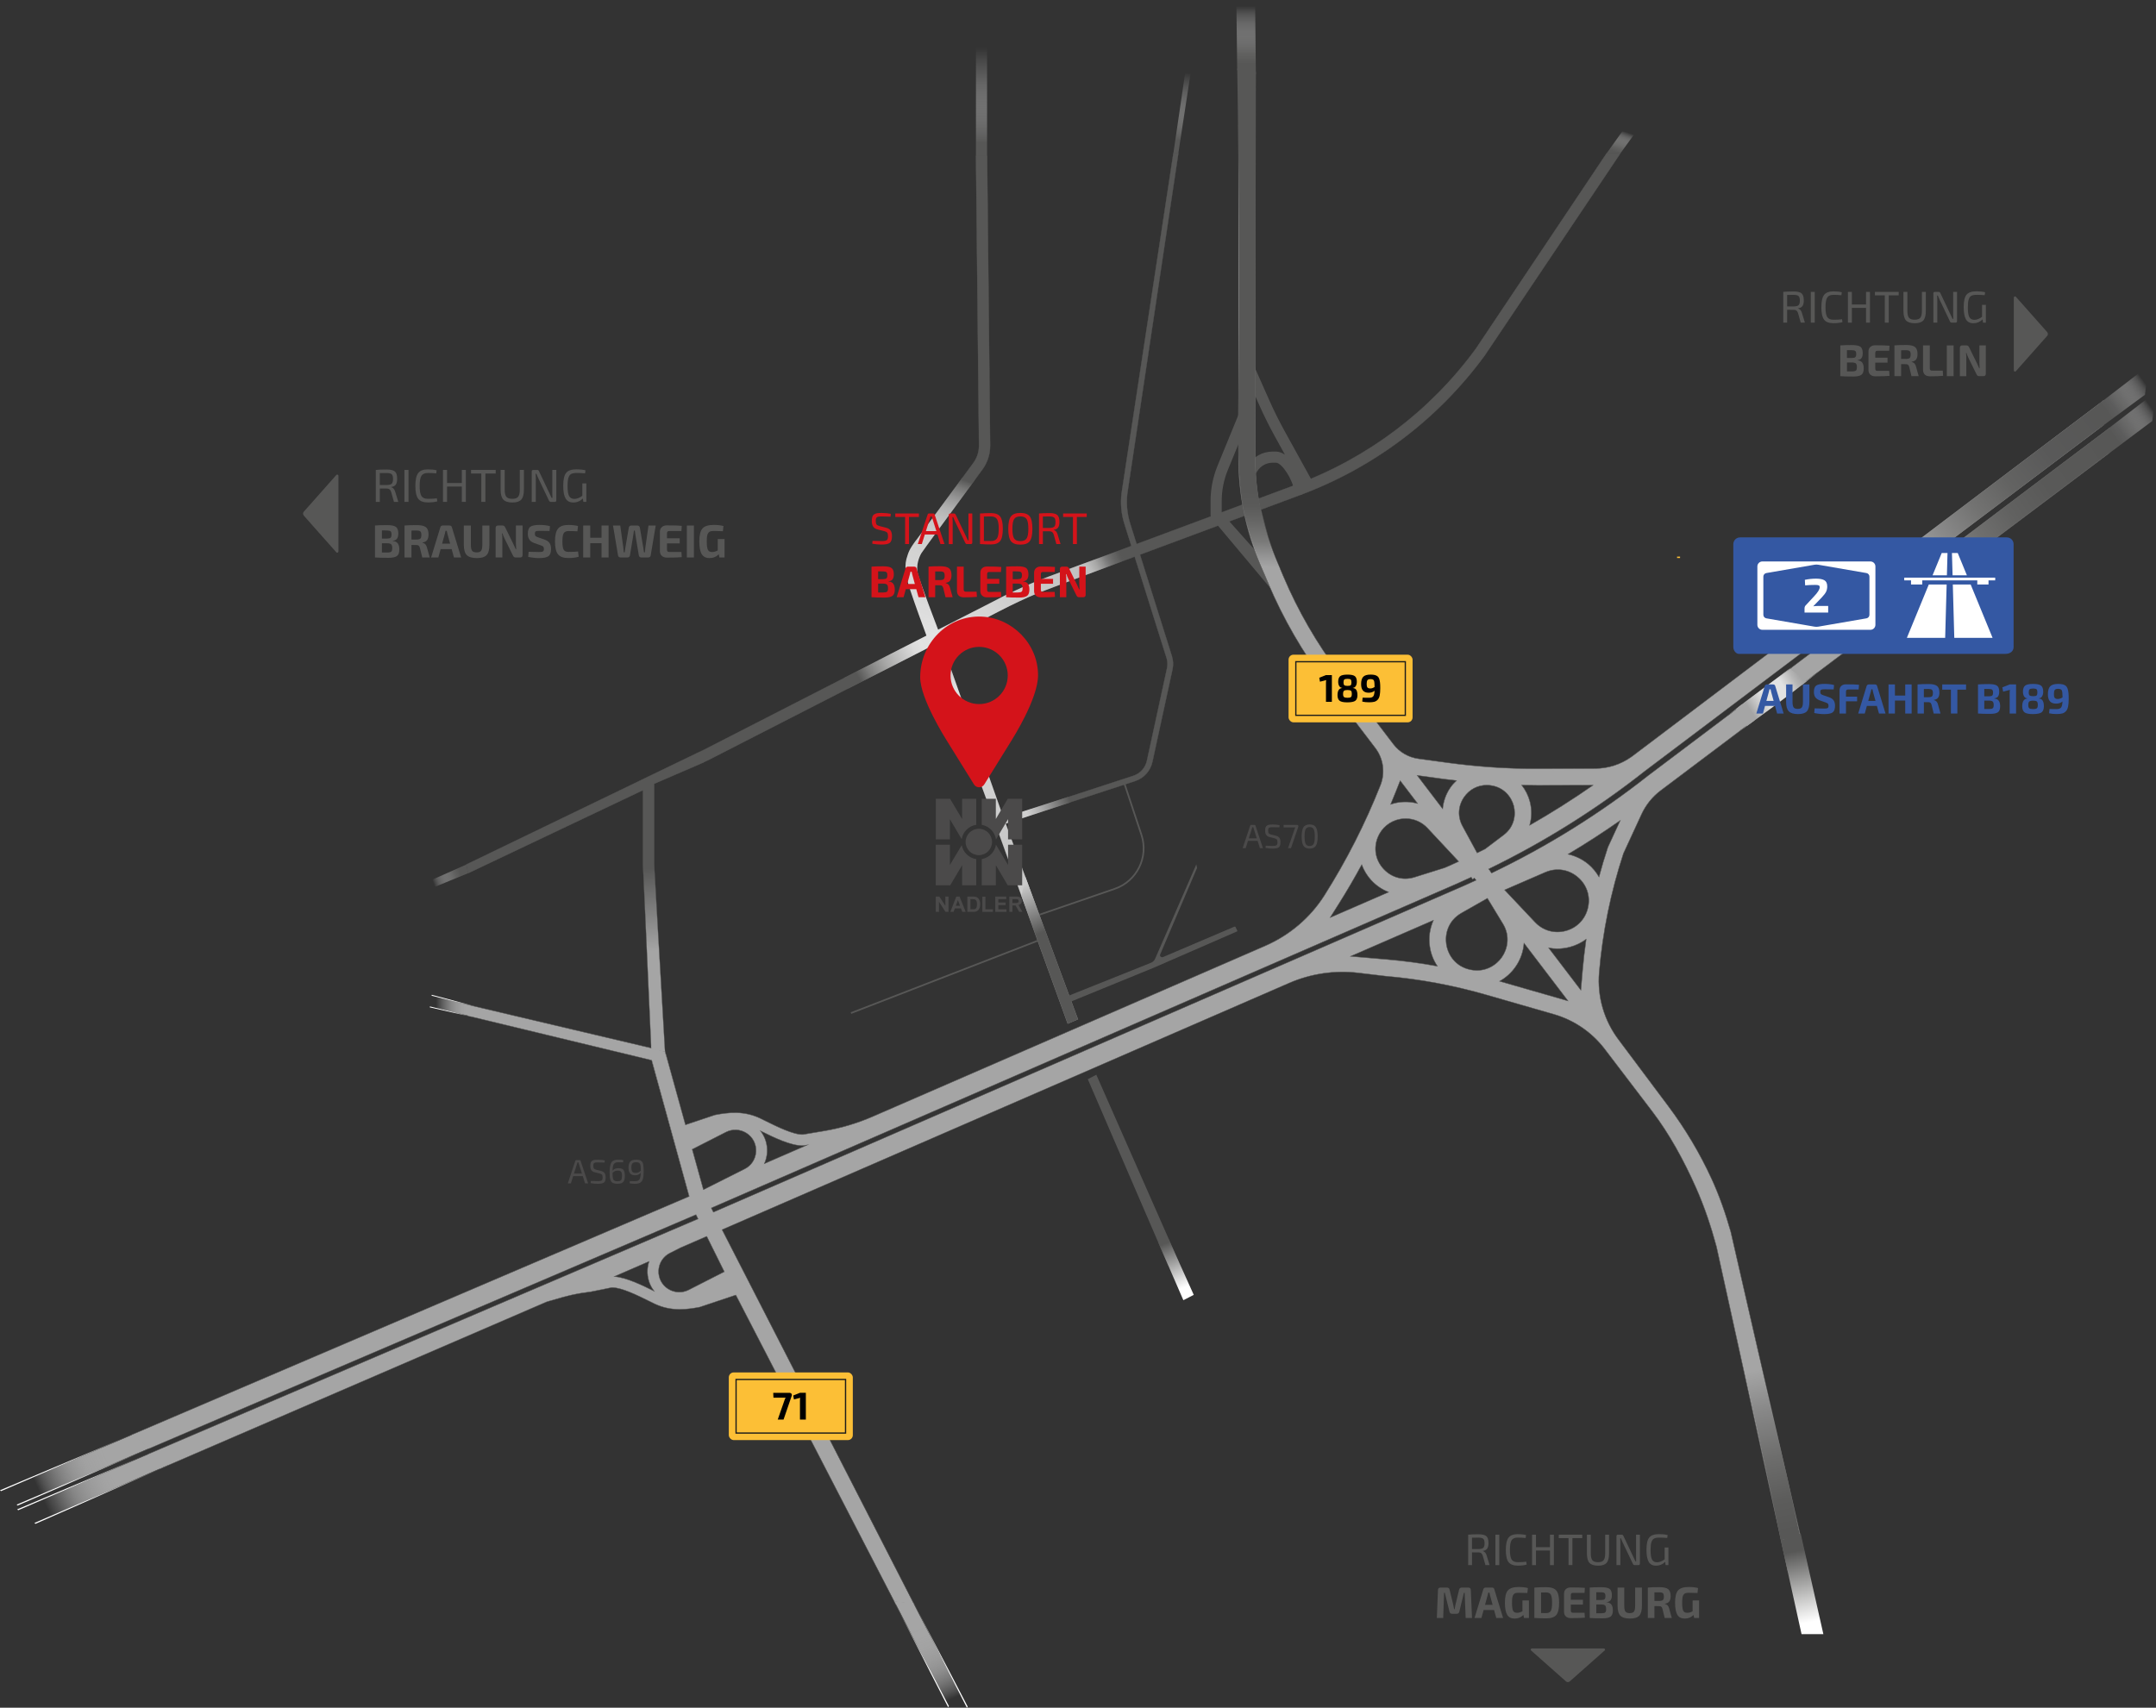 <?xml version="1.0" encoding="UTF-8"?>
<svg id="Ebene_2" data-name="Ebene 2" xmlns="http://www.w3.org/2000/svg" xmlns:xlink="http://www.w3.org/1999/xlink" viewBox="0 0 1777.61 1408.35">
  <rect x="0" y="0" width="1777.61" height="1408.35" fill="#333333" stroke="none"/>
  <defs>
    <style>
      .cls-1 {
        fill: url(#Unbenannter_Verlauf_190-2);
      }

      .cls-2 {
        fill: url(#Unbenannter_Verlauf_130);
      }

      .cls-3 {
        fill: url(#Unbenannter_Verlauf_168);
      }

      .cls-4 {
        fill: url(#Unbenannter_Verlauf_118-2);
      }

      .cls-5 {
        fill: url(#Unbenannter_Verlauf_118);
      }

      .cls-6 {
        fill: url(#Unbenannter_Verlauf_161);
      }

      .cls-7 {
        fill: url(#Unbenannter_Verlauf_69);
      }

      .cls-8 {
        fill: url(#Unbenannter_Verlauf_75);
      }

      .cls-9 {
        fill: url(#Unbenannter_Verlauf_137);
      }

      .cls-10 {
        fill: url(#Unbenannter_Verlauf_173);
      }

      .cls-11 {
        fill: #d4131a;
      }

      .cls-12 {
        fill: #fff;
      }

      .cls-13 {
        fill: url(#Unbenannter_Verlauf_116);
      }

      .cls-14 {
        fill: url(#Unbenannter_Verlauf_134);
      }

      .cls-15 {
        fill: url(#Unbenannter_Verlauf_131);
      }

      .cls-16 {
        fill: url(#Unbenannter_Verlauf_115);
      }

      .cls-17 {
        fill: url(#Unbenannter_Verlauf_115-2);
      }

      .cls-18 {
        fill: #575756;
      }

      .cls-19 {
        fill: url(#Unbenannter_Verlauf_109);
      }

      .cls-20 {
        fill: url(#Unbenannter_Verlauf_116-3);
      }

      .cls-21 {
        fill: #fcbf36;
      }

      .cls-22 {
        fill: url(#Unbenannter_Verlauf_187);
      }

      .cls-23 {
        fill-rule: evenodd;
      }

      .cls-23, .cls-24 {
        fill: #4b4a4a;
      }

      .cls-25 {
        fill: #3458a3;
      }

      .cls-26 {
        fill: url(#Unbenannter_Verlauf_123);
      }

      .cls-27 {
        fill: url(#Unbenannter_Verlauf_65);
        stroke: #575756;
        stroke-miterlimit: 10;
        stroke-width: .25px;
      }

      .cls-28 {
        fill: url(#Unbenannter_Verlauf_53);
      }

      .cls-29 {
        fill: url(#Unbenannter_Verlauf_134-2);
      }

      .cls-30 {
        fill: #1d1d1b;
      }

      .cls-31 {
        fill: url(#Unbenannter_Verlauf_188);
      }

      .cls-32 {
        fill: url(#Unbenannter_Verlauf_167);
      }

      .cls-33 {
        fill: url(#Unbenannter_Verlauf_223);
      }

      .cls-34 {
        fill: url(#Unbenannter_Verlauf_144);
      }

      .cls-35 {
        fill: url(#Unbenannter_Verlauf_138);
      }

      .cls-36 {
        fill: #a5a5a5;
      }

      .cls-37 {
        fill: url(#Unbenannter_Verlauf_179);
      }

      .cls-38 {
        fill: url(#Unbenannter_Verlauf_116-2);
      }

      .cls-39 {
        fill: url(#Unbenannter_Verlauf_143);
      }

      .cls-40 {
        fill: url(#Unbenannter_Verlauf_128);
      }

      .cls-41 {
        fill: url(#Unbenannter_Verlauf_190);
      }

      .cls-42 {
        fill: url(#Unbenannter_Verlauf_58);
      }

      .cls-43 {
        fill: url(#Unbenannter_Verlauf_130-2);
      }

      .cls-44 {
        fill: url(#Unbenannter_Verlauf_141);
      }

      .cls-45 {
        fill: url(#Unbenannter_Verlauf_132);
      }
    </style>
    <linearGradient id="Unbenannter_Verlauf_65" data-name="Unbenannter Verlauf 65" x1="883.01" y1="686.66" x2="910.58" y2="1010.18" gradientUnits="userSpaceOnUse">
      <stop offset="0" stop-color="#575756"/>
      <stop offset=".21" stop-color="#a5a5a5"/>
    </linearGradient>
    <linearGradient id="Unbenannter_Verlauf_161" data-name="Unbenannter Verlauf 161" x1="357.03" y1="727.56" x2="380.45" y2="719" gradientUnits="userSpaceOnUse">
      <stop offset="0" stop-color="#fff" stop-opacity="0"/>
      <stop offset=".17" stop-color="#d5d5d5" stop-opacity=".25"/>
      <stop offset=".5" stop-color="#909090" stop-opacity=".66"/>
      <stop offset=".77" stop-color="#666665" stop-opacity=".91"/>
      <stop offset=".94" stop-color="#575756"/>
    </linearGradient>
    <linearGradient id="Unbenannter_Verlauf_141" data-name="Unbenannter Verlauf 141" x1="809.34" y1="39.25" x2="809.16" y2="122.93" gradientUnits="userSpaceOnUse">
      <stop offset="0" stop-color="#fff" stop-opacity="0"/>
      <stop offset=".24" stop-color="#dbdbdb" stop-opacity=".21"/>
      <stop offset=".73" stop-color="gray" stop-opacity=".75"/>
      <stop offset=".94" stop-color="#575756"/>
    </linearGradient>
    <linearGradient id="Unbenannter_Verlauf_138" data-name="Unbenannter Verlauf 138" x1="978.58" y1="59.86" x2="971.26" y2="121.26" gradientUnits="userSpaceOnUse">
      <stop offset="0" stop-color="#fff" stop-opacity="0"/>
      <stop offset=".39" stop-color="#bcbcbb" stop-opacity=".4"/>
      <stop offset=".91" stop-color="#575756"/>
    </linearGradient>
    <linearGradient id="Unbenannter_Verlauf_173" data-name="Unbenannter Verlauf 173" x1="1041.62" y1="77.38" x2="1032.85" y2="492.22" gradientUnits="userSpaceOnUse">
      <stop offset=".79" stop-color="#575756"/>
      <stop offset=".82" stop-color="#5a5a59"/>
      <stop offset=".85" stop-color="#666665"/>
      <stop offset=".89" stop-color="#7a7a79"/>
      <stop offset=".92" stop-color="#959595"/>
      <stop offset=".94" stop-color="#a5a5a5"/>
    </linearGradient>
    <linearGradient id="Unbenannter_Verlauf_167" data-name="Unbenannter Verlauf 167" x1="1729.75" y1="340.45" x2="1558.6" y2="476.38" gradientUnits="userSpaceOnUse">
      <stop offset="0" stop-color="#575756"/>
      <stop offset=".24" stop-color="#595959"/>
      <stop offset=".43" stop-color="#636362"/>
      <stop offset=".59" stop-color="#737372"/>
      <stop offset=".74" stop-color="#898989"/>
      <stop offset=".88" stop-color="#a5a5a5"/>
    </linearGradient>
    <linearGradient id="Unbenannter_Verlauf_168" data-name="Unbenannter Verlauf 168" x1="1742.02" y1="367.15" x2="1553.93" y2="496.1" gradientUnits="userSpaceOnUse">
      <stop offset="0" stop-color="#575756"/>
      <stop offset=".28" stop-color="#595958"/>
      <stop offset=".44" stop-color="#616160"/>
      <stop offset=".58" stop-color="#6f6f6e"/>
      <stop offset=".69" stop-color="#828282"/>
      <stop offset=".79" stop-color="#9b9b9b"/>
      <stop offset=".82" stop-color="#a5a5a5"/>
    </linearGradient>
    <linearGradient id="Unbenannter_Verlauf_53" data-name="Unbenannter Verlauf 53" x1="1473.27" y1="1262.77" x2="1446.52" y2="1121.66" gradientUnits="userSpaceOnUse">
      <stop offset="0" stop-color="#575756"/>
      <stop offset=".18" stop-color="#5c5c5b"/>
      <stop offset=".43" stop-color="#6d6d6c"/>
      <stop offset=".7" stop-color="#878787"/>
      <stop offset=".94" stop-color="#a5a5a5"/>
    </linearGradient>
    <linearGradient id="Unbenannter_Verlauf_109" data-name="Unbenannter Verlauf 109" x1="784.21" y1="1403.31" x2="747.04" y2="1318.46" gradientUnits="userSpaceOnUse">
      <stop offset=".02" stop-color="#fff" stop-opacity="0"/>
      <stop offset=".08" stop-color="#f0f0f0" stop-opacity=".16"/>
      <stop offset=".19" stop-color="#d9d9d9" stop-opacity=".41"/>
      <stop offset=".3" stop-color="#c6c6c6" stop-opacity=".63"/>
      <stop offset=".41" stop-color="#b7b7b7" stop-opacity=".79"/>
      <stop offset=".52" stop-color="#adadad" stop-opacity=".91"/>
      <stop offset=".63" stop-color="#a7a7a7" stop-opacity=".98"/>
      <stop offset=".75" stop-color="#a5a5a5"/>
    </linearGradient>
    <linearGradient id="Unbenannter_Verlauf_187" data-name="Unbenannter Verlauf 187" x1="12.86" y1="1234.7" x2="117.95" y2="1186.51" gradientUnits="userSpaceOnUse">
      <stop offset=".17" stop-color="#fff" stop-opacity="0"/>
      <stop offset=".23" stop-color="#eee" stop-opacity=".18"/>
      <stop offset=".35" stop-color="#d4d4d4" stop-opacity=".47"/>
      <stop offset=".45" stop-color="#bfbfbf" stop-opacity=".7"/>
      <stop offset=".55" stop-color="#b1b1b1" stop-opacity=".87"/>
      <stop offset=".64" stop-color="#a8a8a8" stop-opacity=".96"/>
      <stop offset=".71" stop-color="#a5a5a5"/>
    </linearGradient>
    <linearGradient id="Unbenannter_Verlauf_188" data-name="Unbenannter Verlauf 188" x1="7.59" y1="1258.87" x2="143.86" y2="1195.82" gradientUnits="userSpaceOnUse">
      <stop offset=".23" stop-color="#fff" stop-opacity="0"/>
      <stop offset=".29" stop-color="#efefef" stop-opacity=".17"/>
      <stop offset=".4" stop-color="#cfcfcf" stop-opacity=".53"/>
      <stop offset=".5" stop-color="#b8b8b8" stop-opacity=".78"/>
      <stop offset=".58" stop-color="#aaa" stop-opacity=".94"/>
      <stop offset=".63" stop-color="#a5a5a5"/>
    </linearGradient>
    <linearGradient id="Unbenannter_Verlauf_58" data-name="Unbenannter Verlauf 58" x1="353.9" y1="829.61" x2="390.89" y2="829.61" gradientUnits="userSpaceOnUse">
      <stop offset=".15" stop-color="#fff" stop-opacity="0"/>
      <stop offset=".31" stop-color="#e7e7e7" stop-opacity=".26"/>
      <stop offset=".56" stop-color="#c3c3c3" stop-opacity=".66"/>
      <stop offset=".74" stop-color="#adadad" stop-opacity=".91"/>
      <stop offset=".84" stop-color="#a5a5a5"/>
    </linearGradient>
    <linearGradient id="Unbenannter_Verlauf_179" data-name="Unbenannter Verlauf 179" x1="1027.42" y1="2.02" x2="1027.41" y2="60.04" gradientUnits="userSpaceOnUse">
      <stop offset=".05" stop-color="#fff" stop-opacity="0"/>
      <stop offset=".17" stop-color="#dedede" stop-opacity=".19"/>
      <stop offset=".48" stop-color="#949494" stop-opacity=".63"/>
      <stop offset=".72" stop-color="#676766" stop-opacity=".9"/>
      <stop offset=".87" stop-color="#575756"/>
    </linearGradient>
    <linearGradient id="Unbenannter_Verlauf_137" data-name="Unbenannter Verlauf 137" x1="1339.91" y1="107.45" x2="1332.15" y2="130.02" gradientUnits="userSpaceOnUse">
      <stop offset=".04" stop-color="#fff" stop-opacity="0"/>
      <stop offset=".25" stop-color="#bdbdbc" stop-opacity=".39"/>
      <stop offset=".48" stop-color="#858584" stop-opacity=".72"/>
      <stop offset=".67" stop-color="#636362" stop-opacity=".93"/>
      <stop offset=".81" stop-color="#575756"/>
    </linearGradient>
    <linearGradient id="Unbenannter_Verlauf_123" data-name="Unbenannter Verlauf 123" x1="4176.15" y1="-1331.81" x2="4170.19" y2="-1013.43" gradientTransform="translate(145.29 418.75) rotate(52.98) scale(.22 .82)" gradientUnits="userSpaceOnUse">
      <stop offset=".41" stop-color="#a5a5a5"/>
      <stop offset=".43" stop-color="#b5b5b5"/>
      <stop offset=".47" stop-color="#e1e1e1"/>
      <stop offset=".47" stop-color="#e2e2e2"/>
      <stop offset=".54" stop-color="#e2e2e2"/>
      <stop offset=".58" stop-color="#bcbcbc"/>
      <stop offset=".6" stop-color="#a5a5a5"/>
    </linearGradient>
    <linearGradient id="Unbenannter_Verlauf_116" data-name="Unbenannter Verlauf 116" x1="1424.62" y1="589.81" x2="1437.76" y2="580.12" gradientUnits="userSpaceOnUse">
      <stop offset=".08" stop-color="#575756"/>
      <stop offset=".15" stop-color="#666665"/>
      <stop offset=".3" stop-color="#818181"/>
      <stop offset=".45" stop-color="#959595"/>
      <stop offset=".61" stop-color="#a1a1a1"/>
      <stop offset=".76" stop-color="#a5a5a5"/>
    </linearGradient>
    <linearGradient id="Unbenannter_Verlauf_116-2" data-name="Unbenannter Verlauf 116" x1="1434.64" y1="602.63" x2="1447.76" y2="592.95" xlink:href="#Unbenannter_Verlauf_116"/>
    <linearGradient id="Unbenannter_Verlauf_118" data-name="Unbenannter Verlauf 118" x1="135.41" y1="1205.59" x2="19.5" y2="1265.2" gradientUnits="userSpaceOnUse">
      <stop offset=".08" stop-color="#575756"/>
      <stop offset=".29" stop-color="#a5a5a4"/>
      <stop offset=".49" stop-color="#e5e5e5"/>
      <stop offset=".59" stop-color="#fff"/>
    </linearGradient>
    <linearGradient id="Unbenannter_Verlauf_130" data-name="Unbenannter Verlauf 130" x1="-925.55" y1="3270.59" x2="-1017.71" y2="3317.98" gradientTransform="translate(-2578.08 573.52) rotate(-93.02)" gradientUnits="userSpaceOnUse">
      <stop offset=".08" stop-color="#575756"/>
      <stop offset=".3" stop-color="#a5a5a4"/>
      <stop offset=".5" stop-color="#e5e5e5"/>
      <stop offset=".59" stop-color="#fff"/>
    </linearGradient>
    <linearGradient id="Unbenannter_Verlauf_130-2" data-name="Unbenannter Verlauf 130" x1="-925.71" y1="3285.55" x2="-1019.02" y2="3333.54" xlink:href="#Unbenannter_Verlauf_130"/>
    <linearGradient id="Unbenannter_Verlauf_115" data-name="Unbenannter Verlauf 115" x1="119.4" y1="1195.72" x2="5.67" y2="1254.21" gradientUnits="userSpaceOnUse">
      <stop offset=".08" stop-color="#575756"/>
      <stop offset=".08" stop-color="#585857"/>
      <stop offset=".25" stop-color="#9f9f9e"/>
      <stop offset=".4" stop-color="#d3d3d2"/>
      <stop offset=".5" stop-color="#f2f2f2"/>
      <stop offset=".56" stop-color="#fff"/>
    </linearGradient>
    <linearGradient id="Unbenannter_Verlauf_118-2" data-name="Unbenannter Verlauf 118" x1="119.8" y1="1191.37" x2="5.1" y2="1250.35" xlink:href="#Unbenannter_Verlauf_118"/>
    <linearGradient id="Unbenannter_Verlauf_115-2" data-name="Unbenannter Verlauf 115" x1="105.28" y1="1180" x2="-8.49" y2="1238.51" xlink:href="#Unbenannter_Verlauf_115"/>
    <linearGradient id="Unbenannter_Verlauf_143" data-name="Unbenannter Verlauf 143" x1="-202.49" y1="-92.31" x2="-237.21" y2="-74.46" gradientTransform="translate(500.33 1021.42) rotate(35.95)" gradientUnits="userSpaceOnUse">
      <stop offset=".04" stop-color="#575756"/>
      <stop offset=".08" stop-color="#6e6e6d"/>
      <stop offset=".18" stop-color="#a1a1a0"/>
      <stop offset=".27" stop-color="#c9c9c9"/>
      <stop offset=".36" stop-color="#e7e7e6"/>
      <stop offset=".43" stop-color="#f8f8f8"/>
      <stop offset=".49" stop-color="#fff"/>
    </linearGradient>
    <linearGradient id="Unbenannter_Verlauf_144" data-name="Unbenannter Verlauf 144" x1="-186.25" y1="-69.29" x2="-217.93" y2="-53" gradientTransform="translate(498.12 1000.42) rotate(35.29)" gradientUnits="userSpaceOnUse">
      <stop offset=".03" stop-color="#575756"/>
      <stop offset=".1" stop-color="#838382"/>
      <stop offset=".18" stop-color="#afafae"/>
      <stop offset=".26" stop-color="#d1d1d1"/>
      <stop offset=".34" stop-color="#eaeaea"/>
      <stop offset=".41" stop-color="#f9f9f9"/>
      <stop offset=".46" stop-color="#fff"/>
    </linearGradient>
    <linearGradient id="Unbenannter_Verlauf_190" data-name="Unbenannter Verlauf 190" x1="750.61" y1="497.69" x2="866.61" y2="766.53" gradientUnits="userSpaceOnUse">
      <stop offset=".05" stop-color="#575756"/>
      <stop offset=".09" stop-color="#7d7d7c"/>
      <stop offset=".15" stop-color="#a8a8a7"/>
      <stop offset=".21" stop-color="#c7c7c7"/>
      <stop offset=".25" stop-color="#dbdbdb"/>
      <stop offset=".28" stop-color="#e2e2e2"/>
      <stop offset=".87" stop-color="#e2e2e2" stop-opacity=".75"/>
      <stop offset=".88" stop-color="#ddd" stop-opacity=".73"/>
      <stop offset=".9" stop-color="#d2d2d1" stop-opacity=".66"/>
      <stop offset=".92" stop-color="#bebebe" stop-opacity=".56"/>
      <stop offset=".94" stop-color="#a2a2a2" stop-opacity=".41"/>
      <stop offset=".97" stop-color="#7f7f7f" stop-opacity=".22"/>
      <stop offset=".99" stop-color="#575756" stop-opacity="0"/>
    </linearGradient>
    <linearGradient id="Unbenannter_Verlauf_190-2" data-name="Unbenannter Verlauf 190" x1="-892.97" y1="2879.18" x2="-791.93" y2="3113.34" gradientTransform="translate(-2249.24 -49.83) rotate(-95.33)" xlink:href="#Unbenannter_Verlauf_190"/>
    <linearGradient id="Unbenannter_Verlauf_223" data-name="Unbenannter Verlauf 223" x1="791.76" y1="394.78" x2="750.75" y2="522.96" gradientUnits="userSpaceOnUse">
      <stop offset="0" stop-color="#575756"/>
      <stop offset=".05" stop-color="#777776" stop-opacity=".97"/>
      <stop offset=".13" stop-color="#9d9d9d" stop-opacity=".94"/>
      <stop offset=".2" stop-color="#bbb" stop-opacity=".91"/>
      <stop offset=".29" stop-color="#d1d1d1" stop-opacity=".89"/>
      <stop offset=".37" stop-color="#ddd" stop-opacity=".88"/>
      <stop offset=".48" stop-color="#e2e2e2" stop-opacity=".88"/>
      <stop offset="1" stop-color="#e2e2e2"/>
    </linearGradient>
    <linearGradient id="Unbenannter_Verlauf_132" data-name="Unbenannter Verlauf 132" x1="1476.97" y1="1266.89" x2="1495.85" y2="1356.82" gradientUnits="userSpaceOnUse">
      <stop offset=".14" stop-color="#575756"/>
      <stop offset=".57" stop-color="#c8c8c7"/>
      <stop offset=".79" stop-color="#fff"/>
    </linearGradient>
    <linearGradient id="Unbenannter_Verlauf_131" data-name="Unbenannter Verlauf 131" x1="990.79" y1="1348.5" x2="1002.23" y2="1402.99" gradientTransform="translate(-247.63 -134.65) rotate(-9.91)" gradientUnits="userSpaceOnUse">
      <stop offset=".04" stop-color="#575756"/>
      <stop offset=".75" stop-color="#fff"/>
    </linearGradient>
    <linearGradient id="Unbenannter_Verlauf_128" data-name="Unbenannter Verlauf 128" x1="-2590.14" y1="1394.81" x2="-2566.92" y2="1377.69" gradientTransform="translate(-1111.84 1944.8) rotate(-180)" gradientUnits="userSpaceOnUse">
      <stop offset=".08" stop-color="#575756"/>
      <stop offset=".18" stop-color="#797978" stop-opacity=".73"/>
      <stop offset=".34" stop-color="#a1a1a1" stop-opacity=".41"/>
      <stop offset=".5" stop-color="#bebebe" stop-opacity=".18"/>
      <stop offset=".65" stop-color="#d0d0d0" stop-opacity=".05"/>
      <stop offset=".81" stop-color="#d6d6d6" stop-opacity="0"/>
    </linearGradient>
    <linearGradient id="Unbenannter_Verlauf_116-3" data-name="Unbenannter Verlauf 116" x1="-2618.06" y1="1353.05" x2="-2603.01" y2="1341.95" gradientTransform="translate(-1094.54 1955.32) rotate(178.95)" xlink:href="#Unbenannter_Verlauf_116"/>
    <linearGradient id="Unbenannter_Verlauf_69" data-name="Unbenannter Verlauf 69" x1="841.11" y1="730.92" x2="886.89" y2="841.98" gradientUnits="userSpaceOnUse">
      <stop offset="0" stop-color="#cbcbcb"/>
      <stop offset=".35" stop-color="#575756"/>
    </linearGradient>
    <linearGradient id="Unbenannter_Verlauf_75" data-name="Unbenannter Verlauf 75" x1="881.63" y1="659.03" x2="826.84" y2="677.48" gradientUnits="userSpaceOnUse">
      <stop offset="0" stop-color="#575756"/>
      <stop offset=".04" stop-color="#60605f"/>
      <stop offset=".45" stop-color="#b0b0b0"/>
      <stop offset=".64" stop-color="#d0d0d0"/>
    </linearGradient>
    <linearGradient id="Unbenannter_Verlauf_134" data-name="Unbenannter Verlauf 134" x1="1737.2" y1="363.81" x2="1786.78" y2="327.82" gradientUnits="userSpaceOnUse">
      <stop offset=".11" stop-color="#575756"/>
      <stop offset=".23" stop-color="#5f5f5f" stop-opacity=".95"/>
      <stop offset=".38" stop-color="#7a7a79" stop-opacity=".79"/>
      <stop offset=".53" stop-color="#a5a5a5" stop-opacity=".53"/>
      <stop offset=".69" stop-color="#e2e2e2" stop-opacity=".17"/>
      <stop offset=".75" stop-color="#fff" stop-opacity="0"/>
    </linearGradient>
    <linearGradient id="Unbenannter_Verlauf_134-2" data-name="Unbenannter Verlauf 134" x1="1730.66" y1="342.31" x2="1780.67" y2="306.01" xlink:href="#Unbenannter_Verlauf_134"/>
  </defs>
  <g id="Hintergrund_Hintergrund_Kopie_Ebene_1_anfahrt_BAR_SCW_Bild" data-name="Hintergrund + Hintergrund Kopie + Ebene 1 + anfahrt_BAR_SCW Bild">
    <g>
      <path class="cls-18" d="M1056.42,493.23c-1.32,0-2.62-.57-3.52-1.64l-53.72-64.07c-.69-.83-1.07-1.87-1.07-2.95v-11.34c0-10.02,1.93-19.8,5.73-29.08l20.01-48.82,8.49,3.48-20.01,48.82c-3.34,8.16-5.04,16.77-5.04,25.6v9.67l37.12,41.66-18.4-61.36c-1.84-6.65-.8-13.72,2.82-19.48,4.46-7.09,12.13-11.32,20.51-11.32h2.55c2.59.02,5.12.96,7.51,2.53l-8.33-15.1c-4.68-8.48-9.04-17.27-12.97-26.12l-14.2-31.95,8.39-3.73,14.2,31.95c3.82,8.61,8.07,17.16,12.62,25.42l21.71,39.36c.91,1.65.72,3.68-.48,5.13l-5.45,6.62c-1.19,1.44-3.12,2.01-4.9,1.47-1.78-.55-3.05-2.12-3.21-3.98-.68-7.68-9.61-22.36-14.75-22.41h-2.69c-5.2,0-9.97,2.63-12.74,7.03-2.25,3.58-2.9,7.97-1.77,12.04,0,0,9.82,38.79,11.06,42.48s14.93,44.18,14.93,44.18c.62,2.08-.3,4.32-2.22,5.36-.69.37-1.43.55-2.18.55Z"/>
      <path class="cls-27" d="M1324.65,126.43l-108.02,161.46c-37.46,51.05-88.63,89.71-147.97,111.8l-131.55,48.98-5.31-16.89c-2.51-7.97-3.31-16.39-2.35-24.69l42.09-280.67h-4.1l-42.73,280.53c-1,8.38-.21,16.87,2.32,24.92l5.79,18.4-69.61,25.92c-12.87,4.79-25.44,10.33-37.67,16.59l-52.83,27.07-15.32-43.33c-2.66-7.53-1.42-15.89,3.31-22.33l49.19-66.9c4.2-5.72,6.47-12.63,6.47-19.72l-2.5-238.92h-9.18l2.5,238.92c0,5.14-1.64,10.14-4.69,14.28l-49.19,66.9c-6.53,8.89-8.24,20.43-4.57,30.83l15.73,44.49-184.51,94.52c-1.75.9-3.54,1.71-5.33,2.51l-190.12,91.86,1.41,7.19,144.2-68.49v61.07s7.24,161.63,7.24,161.63l34.63,125.43,11.63-2.7-35.3-129.9-9.01-154.69v-66.11l37.26-16.06c.57-.25,1.12-.54,1.68-.79l1.91-.76-.05-.12c1.35-.63,2.72-1.23,4.04-1.9l183.41-93.96,112.76,311.42,8.46-3.61-59.78-161.58,106.88-34.89c7.22-2.36,12.64-8.37,14.26-15.79l16.57-76.32c.79-3.63.62-7.4-.5-10.94l-26.32-83.67,131.99-49.15c61.02-22.72,113.64-62.48,152.17-114.97l112-166.9h-11.39ZM961.81,542.49c.87,2.78,1.01,5.75.39,8.6l-16.57,76.32c-1.26,5.8-5.55,10.55-11.2,12.4l-106.99,34.92-51.67-146.13,53.93-27.63c11.86-6.08,24.21-11.52,36.69-16.17l69.15-25.75,26.24,83.44Z"/>
      <path class="cls-36" d="M753.43,1322.73l-158.1-308.64,467.49-203.37c18-7.83,37.75-10.73,57.24-8.4l22.3,2.66c27.87,2.39,55.44,7.48,82.32,15.22l56.49,16.25c16.66,4.79,31.34,14.83,41.84,28.62l39.38,51.69c14.09,18.5,26.17,40.68,36.06,63.02,6.91,15.63,12.34,31.86,16.77,48.37l59.09,268.63h17.07l-64.38-280.92c-4.27-14.94-9.35-29.67-15.85-43.78-9.69-21.05-21.58-41.04-35.5-59.64l-40.96-54.76c-12.12-15.91-17.9-35.76-16.2-55.69,2.83-33.34,9.57-66.37,20.03-98.18l14.92-32.31c3.51-7.61,8.83-14.25,15.5-19.34l370.26-278.7v-20.46l-380.21,286.55c-39.95,31.53-83.32,58.51-129.17,80.48l-1.28-1.68.25-.08-1.48-1.58c45.65-22.18,88.86-49.18,128.71-80.63l378.47-285.51.14-20.59-388.56,293.49-1.05.75c-8.69,6.21-19.1,9.56-29.78,9.59l-47.17.13c-24.99.18-50.21-1.6-74.97-4.98l-23.6-3.22c-8.24-1.12-15.69-5.47-20.73-12.08l-44.43-58.32c-18.57-24.59-34.08-51.42-46.09-79.76l-6.78-16c-10.93-25.78-16.56-53.5-16.56-81.51V103.1h-13.77v274.94c0,29.85,6,59.39,17.65,86.88l6.78,16c12.45,29.38,28.53,57.2,47.8,82.71l40.6,53.28c6.66,8.75,8.26,20.35,4.21,30.58-12.52,31.66-27.98,62.08-46.18,90.85-11.73,18.54-28.9,33-49.01,41.75l-323.59,140.77c-12.7,5.52-26.02,9.48-39.67,11.77l-17.71,2.98c-7.7.31-21.56-6.57-30.68-11.09-1.69-.84-3.25-1.61-4.63-2.27-13.11-6.26-25.67-5.02-37.3-2.75l-24.28,8.13-15.66-56.45-1.18-3.97-3.74-1.09-158.72-37.5v9.17l151.5,36.6,30.91,112.25-459.68,196.61,14.19,11.45,451.06-192.97,1.72,3.47-452.93,193.78,9.12,12.42,319.07-137.82c21.88-6.56,25.81-6.79,36.29-8.27l17.24-3.48c7.8-.3,21.56,6.57,30.68,11.09,1.69.84,3.25,1.61,4.63,2.27,7.15,3.42,14.14,4.6,20.9,4.6,5.63,0,11.11-.82,16.39-1.85l29.75-9.96,130.74,252.79,16.01,1.99ZM539.08,1064.67c-9.73-4.82-22.71-11.16-32.65-11.91l28.73-12.5c-.73,2.23-1.19,4.58-1.31,7.03-.32,6.52,1.68,12.67,5.56,17.54-.11-.05-.22-.11-.32-.16ZM1143.53,791.25l-30.05-2.58,68.4-29.76c-3.03,6.76-4.18,14.38-2.95,22.14.92,5.81,3.1,11.14,6.21,15.76-13.78-2.51-27.68-4.38-41.61-5.57ZM1236.35,809.22c5.06-2.8,9.55-6.75,13.1-11.77,4.24-6.02,6.55-12.81,7.05-19.7l36.36,47.73-56.51-16.26ZM1304.78,800.81l-1.35,15.82-26.63-34.95c2.35.45,4.75.7,7.18.7,3.52,0,7.09-.47,10.64-1.44,4.9-1.34,9.31-3.55,13.18-6.4-1.27,8.72-2.28,17.49-3.03,26.27ZM1335.91,676.62l-10.05,21.76-.29.73c-2.63,7.98-5.03,16.04-7.2,24.16-2.3-3.98-5.25-7.64-8.93-10.7-4.93-4.09-10.65-6.75-16.63-8.08,14.7-8.75,29.07-18.06,43.1-27.86ZM1274.05,719.37h0c9.05-3.93,19-2.51,26.59,3.79,7.6,6.3,10.82,15.81,8.63,25.44-2.14,9.4-8.97,16.53-18.27,19.06-9.3,2.53-18.8-.14-25.41-7.16l-25.08-26.59,33.52-14.55ZM1239.14,761.81c6.34,10.44,3.67,21.16-.95,27.71-4.61,6.54-13.81,12.66-25.77,10.21-12.65-2.6-18.58-12.46-19.9-20.82s1.25-19.57,12.48-25.96l21.37-12.15,12.76,21.02ZM1268.11,647.67l45.4-.13c-16.95,11.83-34.43,22.85-52.36,33.1,1.79-6.18,1.99-12.86.25-19.54-1.35-5.15-3.71-9.73-6.81-13.64,4.51.1,9.03.21,13.52.21ZM1207.12,657.38c4.37-6.33,11.18-9.89,18.65-9.89,1.08,0,2.16.07,3.26.22,11.18,1.52,17.17,9.72,19.04,16.88,1.87,7.16.66,17.24-8.34,24.04l-15.28,11.54c-2.2,1.09-4.38,2.2-6.59,3.26l-12.02-22.13c-4.2-7.73-3.72-16.67,1.27-23.91ZM1191.24,642.56c3.21.44,6.45.76,9.68,1.15-1.87,1.76-3.63,3.67-5.14,5.85-3.67,5.32-5.74,11.36-6.3,17.51l-21.04-27.61,22.79,3.11ZM1150.99,652.53l3.45-8.73,14.38,18.87c-5.48-1.46-11.29-1.77-17.1-.67-1.77.34-3.49.81-5.17,1.38,1.51-3.6,3-7.21,4.43-10.84ZM1135.89,690.73c3.14-7.93,10.02-13.62,18.4-15.21,1.56-.29,3.12-.44,4.67-.44,6.78,0,13.28,2.78,18.02,7.86l25.7,27.52c-2.69,1.21-5.35,2.49-8.06,3.67l-3.41,1.48-24.9,7.82c-9.32,2.93-18.86.4-25.52-6.75-6.66-7.16-8.48-16.86-4.89-25.94ZM1104.08,745c6.57-10.42,12.79-21.09,18.67-31.95,1.74,4.71,4.37,9.14,7.96,13,4.08,4.38,8.97,7.61,14.26,9.68l-48.29,21.01,7.4-11.74ZM627.26,932.74c10.7,5.3,25.39,12.57,35.55,12.02l3.04-.61-35.67,15.52c1.33-2.95,2.14-6.16,2.31-9.55.32-6.52-1.68-12.67-5.56-17.54.11.05.22.11.33.16ZM1201.04,728.85c4.03-1.76,8.01-3.63,12-5.46l1.02,1.88,1.56-1.18,1.4,1.84c-3.16,1.43-6.29,2.93-9.48,4.31l-619.36,269.44-1.72-3.47,614.57-267.36ZM570.73,947.83l27.83-14.19c5.34-2.72,11.8-2.42,16.87.79,5.25,3.33,8.2,9.03,7.89,15.24s-3.81,11.59-9.37,14.38l-33.98,17.09-9.24-33.31ZM567.78,1063.78c-5.34,2.72-11.8,2.42-16.87-.79-5.25-3.33-8.2-9.03-7.89-15.24.31-6.21,3.81-11.59,9.37-14.38l8.84-4.45,21.47-9.34,14.49,29.2-29.4,14.99Z"/>
      <path class="cls-18" d="M1491.61,1296.94h-17.43l-.03-.14-59.09-268.63c-4.8-17.88-10.28-33.7-16.76-48.33-10.98-24.82-23.1-46.01-36.04-62.98l-39.38-51.69c-10.41-13.67-25.24-23.81-41.75-28.56l-56.49-16.25c-26.81-7.71-54.49-12.83-82.29-15.21l-22.3-2.66c-19.44-2.32-39.2.58-57.15,8.39l-467.32,203.3,158.45,308.96h-15.76l-.05-.1-131.62-254.87-29.61,9.91c-4.44.87-10.31,1.86-16.45,1.86-7.62,0-14.48-1.51-20.98-4.61-1.44-.69-3.08-1.5-4.63-2.27l-.38-.19c-8.98-4.45-22.57-11.19-30.21-10.88l-17.21,3.48c-.86.12-1.68.24-2.45.34-8.85,1.23-13.73,1.91-33.82,7.92l-319.18,137.87-.08-.11-9.25-12.6.2-.09,452.76-193.71-1.56-3.16-451,192.95-.08-.07-14.42-11.63.27-.11,459.54-196.55-30.84-112-151.54-36.61v-9.52l.21.05,158.72,37.5,3.84,1.12,1.2,4.06,15.61,56.28,24.1-8.07c11.68-2.28,24.28-3.52,37.43,2.76,1.34.64,2.82,1.37,4.64,2.27l.17.08c8.89,4.4,22.22,11,29.91,11,.17,0,.35,0,.51-.01l17.69-2.98c13.62-2.29,26.96-6.25,39.63-11.76l323.59-140.77c20.37-8.86,37.29-23.27,48.93-41.68,18.15-28.69,33.68-59.24,46.17-90.82,4-10.12,2.39-21.77-4.19-30.41l-40.6-53.28c-19.27-25.51-35.36-53.35-47.82-82.75l-6.78-16c-11.72-27.66-17.67-56.91-17.67-86.94V102.93h14.12v275.12c0,28.14,5.57,55.54,16.55,81.44l6.78,16c12,28.32,27.51,55.14,46.07,79.73l44.43,58.31c5.04,6.62,12.37,10.89,20.61,12.01l23.6,3.22c25.55,3.48,50.77,5.14,74.95,4.98l47.17-.13c10.71-.03,20.97-3.34,29.68-9.56l1.04-.75,385.47-290.91.98,19.72-376.29,284.08c-39.54,31.21-82.78,58.31-128.52,80.55l1.5,1.61-.27.09,1.05,1.38c45.86-21.98,89.26-49.03,129.01-80.4l380.49-286.76v20.9l-.07.05-370.26,278.7c-6.62,5.05-11.96,11.72-15.44,19.27l-14.92,32.31c-10.45,31.78-17.19,64.8-20.02,98.12-1.69,19.93,4.05,39.66,16.17,55.57l40.96,54.76c13.88,18.55,25.83,38.63,35.52,59.68,5.93,12.88,11.12,27.21,15.86,43.81l64.43,281.14ZM1474.46,1296.59h16.71l-64.33-280.7c-4.73-16.57-9.91-30.89-15.83-43.75-9.68-21.02-21.62-41.08-35.48-59.61l-40.96-54.76c-12.17-15.98-17.94-35.8-16.24-55.81,2.83-33.35,9.58-66.39,20.04-98.22l14.92-32.33c3.51-7.61,8.89-14.32,15.55-19.4l370.19-278.65v-20.03l-379.93,286.34c-39.8,31.41-83.27,58.49-129.2,80.5l-.13.06-1.52-1.99.22-.07-1.45-1.55.21-.1c45.8-22.25,89.09-49.37,128.68-80.61l378.58-285.37.14-20.59-388.45,293.63-1.05.75c-8.77,6.27-19.1,9.6-29.88,9.63l-47.17.13c-1.17,0-2.34.01-3.51.01-23.12,0-47.15-1.68-71.49-4.99l-23.6-3.22c-8.34-1.14-15.74-5.45-20.84-12.14l-44.43-58.32c-18.58-24.61-34.1-51.46-46.11-79.8l-6.78-16c-11-25.95-16.57-53.39-16.57-81.58V103.28h-13.42v274.77c0,29.99,5.93,59.2,17.64,86.81l6.78,16c12.45,29.37,28.52,57.18,47.78,82.67l40.6,53.28c6.66,8.74,8.28,20.52,4.24,30.75-12.49,31.6-28.03,62.17-46.2,90.88-11.68,18.47-28.66,32.93-49.09,41.82l-323.59,140.77c-12.7,5.52-26.06,9.49-39.71,11.78l-17.71,2.98c-7.73.32-21.5-6.51-30.62-11.03l-.17-.08c-1.81-.9-3.29-1.63-4.63-2.27-13.05-6.23-25.59-5-37.19-2.73l-24.43,8.18-.05-.18-15.66-56.45-1.15-3.87-3.65-1.07-158.49-37.45v8.81l151.47,36.59.03.1,30.95,112.39-.14.06-459.41,196.5,13.89,11.2,451.11-192.99,1.87,3.78-.17.07-452.73,193.7,8.91,12.14,318.94-137.77c20.13-6.03,25.02-6.71,33.89-7.94.78-.11,1.59-.22,2.44-.34l17.23-3.48c.17,0,.34,0,.51,0,7.84,0,21.07,6.56,29.89,10.93l.39.19c1.55.77,3.19,1.58,4.63,2.27,6.45,3.08,13.27,4.58,20.83,4.58,6.11,0,11.95-.99,16.36-1.85l29.87-10,.07.13,131.44,254.49,15.19.42-158.36-308.78.17-.07,467.49-203.37c18.01-7.83,37.84-10.75,57.33-8.42l22.3,2.66c27.81,2.38,55.52,7.5,82.35,15.22l56.49,16.25c16.58,4.77,31.48,14.96,41.93,28.68l39.38,51.69c12.95,17,25.09,38.21,36.08,63.05,6.48,14.65,11.97,30.48,16.78,48.39l59.06,268.5ZM560.05,1065.8c-3.22,0-6.44-.9-9.23-2.67-5.3-3.36-8.28-9.12-7.97-15.39.31-6.27,3.85-11.7,9.46-14.52l8.84-4.45,21.63-9.41,14.64,29.51-.15.08-29.4,14.99-.08-.15.08.15c-2.45,1.25-5.13,1.87-7.81,1.87ZM582.61,1019.81l-21.32,9.27-8.83,4.44c-5.5,2.76-8.97,8.08-9.27,14.23-.31,6.15,2.61,11.79,7.81,15.08,5.01,3.18,11.41,3.48,16.7.79l29.24-14.91-14.34-28.9ZM540.02,1065.33l-1.02-.5c-8.94-4.43-22.45-11.13-32.58-11.89l-.7-.05,29.73-12.93-.12.37c-.74,2.26-1.18,4.61-1.3,6.98-.32,6.36,1.64,12.55,5.52,17.42l.48.61ZM507.13,1052.65c9.98.99,22.92,7.35,31.68,11.69-3.62-4.85-5.44-10.88-5.13-17.06.11-2.28.52-4.53,1.2-6.7l-27.75,12.07ZM588.1,999.9l-1.87-3.78.17-.07,614.57-267.36c2.95-1.29,5.92-2.66,8.79-3.98,1.07-.49,2.14-.99,3.21-1.48l.15-.07,1,1.84,1.54-1.16,1.63,2.15-.2.09c-1.09.5-2.18,1-3.27,1.5-2.03.94-4.12,1.9-6.21,2.81l-619.51,269.5ZM586.7,996.3l1.57,3.15,619.21-269.37c2.08-.91,4.17-1.87,6.2-2.81,1.02-.47,2.05-.95,3.08-1.41l-1.16-1.52-1.58,1.2-1.04-1.92c-1.02.47-2.04.94-3.06,1.41-2.87,1.33-5.84,2.7-8.8,3.99l-614.4,267.28ZM579.86,981.38l-.06-.2-9.28-33.44.13-.07,27.83-14.19c5.39-2.75,11.92-2.45,17.04.8,5.31,3.37,8.29,9.12,7.97,15.39-.31,6.27-3.85,11.7-9.46,14.52l-34.17,17.19ZM570.94,947.92l9.15,32.97,33.8-17c5.5-2.76,8.96-8.08,9.27-14.23.31-6.15-2.61-11.79-7.81-15.08-5.01-3.18-11.41-3.48-16.7-.79l-27.7,14.13ZM629.84,960.01l.18-.41c1.36-3.02,2.13-6.21,2.3-9.49.32-6.36-1.64-12.55-5.52-17.42l-.48-.61,1.02.51c10.31,5.11,24.29,12.04,34.36,12.04.37,0,.73,0,1.09-.03l4.62-.93-37.58,16.35ZM627.53,933.07c3.62,4.85,5.44,10.88,5.13,17.06-.16,3.17-.88,6.27-2.15,9.21l33.76-14.69-1.44.29c-.37.02-.74.03-1.12.03-10.07,0-23.89-6.79-34.19-11.9ZM1293.32,825.79l-.5-.15-56.92-16.37.37-.2c5.21-2.89,9.59-6.83,13.04-11.72,4.08-5.79,6.5-12.57,7.02-19.61l.03-.46.28.36,36.68,48.15ZM1236.8,809.17l55.61,16-35.77-46.95c-.59,6.94-3.02,13.62-7.05,19.34-3.4,4.82-7.7,8.72-12.79,11.62ZM1303.57,817.09l-27.17-35.67.45.08c2.44.46,4.85.7,7.15.7,3.53,0,7.1-.48,10.59-1.44,4.7-1.28,9.12-3.42,13.12-6.37l.34-.25-.06.41c-1.27,8.77-2.29,17.6-3.03,26.26l-1.39,16.27ZM1277.22,781.94l26.08,34.23,1.31-15.37h.17s-.17,0-.17,0c.72-8.53,1.72-17.23,2.97-25.87-3.95,2.85-8.29,4.93-12.9,6.19-3.52.96-7.12,1.45-10.68,1.45-2.18,0-4.46-.21-6.77-.62ZM1217.76,800.45c-1.72,0-3.51-.18-5.37-.56-12.74-2.62-18.7-12.54-20.04-20.96-1.34-8.42,1.26-19.71,12.57-26.14l21.52-12.24.09.15,12.76,21.02c6.38,10.51,3.69,21.3-.95,27.9-3.93,5.57-11.15,10.84-20.57,10.84ZM1226.32,741.03l-21.23,12.07c-11.15,6.34-13.71,17.47-12.4,25.78s7.2,18.1,19.77,20.68c11.88,2.43,21.01-3.64,25.59-10.14,4.58-6.5,7.23-17.15.94-27.52l-12.67-20.87ZM1185.51,797.07l-.4-.07c-13.84-2.52-27.83-4.39-41.59-5.57l-30.74-2.64.63-.27,68.81-29.94-.18.41c-3.11,6.93-4.13,14.55-2.94,22.04.89,5.63,2.97,10.91,6.18,15.69l.23.34ZM1114.18,788.56l29.37,2.52c13.64,1.17,27.5,3.02,41.22,5.5-3.11-4.73-5.13-9.94-6.01-15.49-1.18-7.41-.22-14.95,2.78-21.83l-67.36,29.3ZM1284.09,768.77c-6.97,0-13.61-2.84-18.61-8.15l-25.25-26.77.23-.1,33.56-14.56c9.1-3.94,19.1-2.51,26.74,3.83,7.65,6.35,10.9,15.92,8.69,25.61-2.15,9.46-9.03,16.64-18.39,19.19-2.33.63-4.67.94-6.97.94ZM1240.82,733.98l24.91,26.41c6.56,6.97,16,9.63,25.24,7.11,9.24-2.52,16.02-9.59,18.14-18.93,2.18-9.56-1.03-19-8.57-25.27-7.55-6.27-17.42-7.67-26.41-3.77h-.04s-33.26,14.45-33.26,14.45ZM1096.23,757.12l7.7-12.21.15.09-.15-.09c6.43-10.2,12.71-20.95,18.66-31.94l.18-.34.13.36c1.79,4.86,4.46,9.22,7.92,12.94,3.97,4.26,8.74,7.51,14.2,9.64l.39.15-.39.17-48.81,21.23ZM1122.72,713.47c-5.9,10.88-12.12,21.52-18.49,31.63l-7.1,11.26,47.39-20.61c-5.34-2.15-10.03-5.37-13.94-9.57-3.41-3.67-6.05-7.94-7.86-12.7ZM1158.65,724.8c-6.73,0-13.13-2.77-17.99-8.01-6.7-7.21-8.54-16.97-4.93-26.13,3.16-7.99,10.08-13.72,18.53-15.32,1.56-.29,3.14-.44,4.7-.44,6.94,0,13.38,2.81,18.15,7.92l25.87,27.7-.22.1c-1.05.47-2.1.96-3.14,1.44-1.6.74-3.26,1.51-4.92,2.23l-3.41,1.48-24.92,7.82c-2.57.81-5.17,1.21-7.71,1.21ZM1135.89,690.73l.16.06c-3.56,9.02-1.75,18.66,4.86,25.76,6.61,7.11,16.08,9.61,25.34,6.71l24.9-7.82,3.39-1.48c1.65-.72,3.31-1.48,4.91-2.22.97-.45,1.95-.9,2.93-1.34l-25.54-27.34c-4.7-5.03-11.05-7.8-17.89-7.8-1.54,0-3.1.15-4.63.44-8.33,1.58-15.15,7.23-18.27,15.1l-.16-.06ZM1318.43,723.71l-.21-.36c-2.41-4.18-5.41-7.76-8.9-10.65-4.77-3.95-10.34-6.66-16.56-8.05l-.43-.1.37-.22c14.44-8.59,28.93-17.97,43.09-27.86l.53-.37-10.31,22.35-.28.72c-2.58,7.83-5,15.95-7.2,24.14l-.11.4ZM1293.27,704.41c6.1,1.43,11.58,4.12,16.28,8.02,3.42,2.84,6.37,6.33,8.76,10.39,2.17-8.05,4.55-16.05,7.1-23.76l.29-.73,9.78-21.19c-13.87,9.67-28.07,18.85-42.21,27.28ZM1217.79,703.66l-12.1-22.28c-4.23-7.79-3.75-16.79,1.28-24.09h0c4.37-6.33,11.23-9.97,18.8-9.97,1.09,0,2.19.08,3.28.23,11.27,1.54,17.3,9.79,19.19,17,1.88,7.22.66,17.37-8.41,24.22l-15.28,11.54c-.79.4-1.55.78-2.32,1.16-1.41.7-2.86,1.43-4.3,2.12l-.15.07ZM1207.12,657.38l.14.1c-4.96,7.19-5.43,16.06-1.26,23.73l11.94,21.99c1.39-.67,2.79-1.37,4.15-2.05.76-.38,1.53-.76,2.29-1.14l15.25-11.52c8.93-6.75,10.14-16.75,8.28-23.86-1.86-7.11-7.8-15.23-18.9-16.75-1.08-.15-2.17-.22-3.24-.22-7.45,0-14.2,3.58-18.51,9.82l-.14-.1ZM1260.86,681.01l.12-.41c1.83-6.33,1.92-13.05.24-19.44-1.3-4.97-3.58-9.54-6.77-13.58l-.23-.29,1.62.04c3.9.09,7.93.18,11.88.18h.38l45.95-.13-.46.32c-16.67,11.63-34.29,22.78-52.38,33.11l-.37.21ZM1254.95,647.65c3.11,4.01,5.33,8.52,6.61,13.42,1.65,6.31,1.6,12.95-.13,19.21,17.78-10.18,35.11-21.13,51.52-32.57l-44.84.13h-.38c-3.96,0-7.99-.09-11.89-.18l-.89-.02ZM1189.62,667.53l-.27-.35-21.29-27.95.42.06,22.79,3.11c2.15.29,4.35.54,6.48.78,1.07.12,2.14.24,3.2.37l.37.04-.27.26c-2.1,1.98-3.78,3.88-5.11,5.82-3.53,5.11-5.69,11.14-6.27,17.43l-.04.44ZM1168.84,639.69l20.52,26.93c.64-6.19,2.81-12.11,6.29-17.16,1.29-1.87,2.9-3.72,4.89-5.62-.94-.11-1.89-.22-2.83-.32-2.13-.24-4.33-.49-6.48-.78l-22.38-3.05ZM1146.25,663.66l.15-.36c1.72-4.1,3.13-7.55,4.43-10.84l3.57-9.02.19.24,14.69,19.28-.49-.13c-5.67-1.51-11.39-1.73-17.02-.67-1.66.31-3.34.76-5.14,1.37l-.37.12ZM1150.99,652.53l.16.06c-1.26,3.2-2.63,6.54-4.29,10.49,1.68-.55,3.27-.97,4.83-1.26,5.52-1.04,11.13-.86,16.69.55l-13.89-18.23-3.34,8.44-.16-.06Z"/>
      <path class="cls-18" d="M857.18,755.03l-.45-1.32,62.23-21.39c17.79-6.11,27.45-25.61,21.53-43.47l-14.53-43.85,1.32-.44,14.53,43.85c6.15,18.58-3.89,38.86-22.4,45.22l-62.23,21.39Z"/>
      <polygon class="cls-18" points="896.88 890.01 903.91 886.32 971.72 1040.19 963.25 1043.78 896.88 890.01"/>
      <path class="cls-18" d="M1020.14,767.51l-1.48-3.04c-.15-.29-.54-.42-.87-.28l-58.82,25.06c-1.47.63-3.01-.68-2.42-2.06l30.42-71.43-.62-2.88-33.99,77.87c-.64,1.46-1.89,2.64-3.47,3.28l-72.55,29.03,2.23,4.74,73.1-29.9,68.18-29.72c.29-.11.41-.42.28-.68Z"/>
      <polygon class="cls-18" points="701.89 836.12 701.39 834.82 855.37 775.15 855.87 776.45 701.89 836.12"/>
      <polygon class="cls-6" points="354.67 726.23 384.49 712.97 385.9 720.16 354.67 732.98 354.67 726.23"/>
      <rect class="cls-44" x="804.66" y="32.66" width="9.18" height="96.01"/>
      <polygon class="cls-35" points="967.44 126.43 971.54 126.43 982.02 57.87 977.48 57.87 967.44 126.43"/>
      <path class="cls-10" d="M1023.9,412.52c-3.23-21.76-3.47-47.01-2.7-101.01,1.54-107.95-1.12-254.98-1.12-254.98l15.4,2.66-.65,322.45s.53,45.64,20.48,87.73l-12.71,3.28s-14.13-29.39-18.7-60.13Z"/>
      <polygon class="cls-32" points="1734.49 330.06 1734.49 350.53 1559.63 482.49 1547.74 471.17 1734.49 330.06"/>
      <polygon class="cls-3" points="1563.39 485.45 1739.27 352.9 1739.27 373.37 1563.39 505.75 1563.39 485.45"/>
      <polygon class="cls-28" points="1436.03 1119.65 1449.28 1115.2 1473.98 1220.28 1484.09 1266.49 1468.24 1270.21 1462.96 1244.65 1436.03 1119.65"/>
      <polygon class="cls-19" points="737.31 1320.5 782.05 1406.55 796.67 1407.5 787.57 1389.32 753.13 1322.14 737.31 1320.5"/>
      <polygon class="cls-22" points="109.53 1183.02 10.25 1225.69 15.46 1240.36 123.29 1194.26 109.53 1183.02"/>
      <polygon class="cls-31" points="123.11 1198.93 133.84 1210.29 28.37 1255.97 18.61 1243.93 123.11 1198.93"/>
      <polygon class="cls-42" points="390.6 829.91 387.95 838.1 385.45 837.5 353.9 829.87 355.8 821.13 390.6 829.91"/>
      <polygon class="cls-37" points="1020.08 57.87 1035.47 61.48 1034.83 .18 1019.35 0 1020.08 57.87"/>
      <polygon class="cls-9" points="1324.65 126.43 1337.64 108.22 1347.64 110.39 1336.05 126.43 1324.65 126.43"/>
      <g>
        <path class="cls-18" d="M1228.16,1290.73h-3.42l-2.22-7.85c-.32-.94-.74-1.62-1.27-2.02-.53-.4-1.22-.6-2.07-.6s-1.89,0-3.11-.02c-1.22-.01-2.03-.02-2.42-.02v10.5h-3.16v-25.08c2.04-.22,4.92-.33,8.65-.33,2.98,0,5.08.52,6.29,1.54,1.21,1.03,1.82,2.93,1.82,5.69,0,2.06-.36,3.6-1.07,4.62-.72,1.02-1.9,1.64-3.54,1.85v.18c.68.17,1.29.56,1.85,1.18.56.62.97,1.42,1.24,2.42l2.43,7.92ZM1213.65,1277.5h5.42c1.89-.02,3.19-.36,3.89-1.02.7-.65,1.05-1.9,1.05-3.74s-.35-3.05-1.05-3.69c-.7-.64-2-.96-3.89-.96-2.67,0-4.47.01-5.42.04v9.38Z"/>
        <path class="cls-18" d="M1236.15,1290.73h-3.2v-25.08h3.2v25.08Z"/>
        <path class="cls-18" d="M1258.4,1287.93l.33,2.4c-2.01.56-4.46.84-7.34.84-3.61,0-6.15-.97-7.63-2.91-1.48-1.94-2.22-5.29-2.22-10.07s.74-8.13,2.22-10.07c1.48-1.94,4.02-2.91,7.63-2.91,2.59,0,4.87.24,6.83.73l-.33,2.43c-2.18-.22-4.35-.33-6.51-.33-2.45,0-4.14.73-5.07,2.2-.93,1.47-1.4,4.11-1.4,7.94s.47,6.48,1.4,7.94c.93,1.47,2.62,2.2,5.07,2.2,2.81,0,5.15-.13,7.02-.4Z"/>
        <path class="cls-18" d="M1281.15,1265.65v25.08h-3.2v-12.03h-11.56v12.03h-3.2v-25.08h3.2v10.29h11.56v-10.29h3.2Z"/>
        <path class="cls-18" d="M1304.56,1268.48h-8.11v22.24h-3.2v-22.24h-8.07v-2.84h19.37v2.84Z"/>
        <path class="cls-18" d="M1326.65,1265.65v15.48c0,3.66-.68,6.25-2.03,7.78-1.36,1.53-3.67,2.29-6.94,2.29s-5.79-.76-7.18-2.29-2.09-4.12-2.09-7.78v-15.48h3.2v15.48c0,2.69.44,4.56,1.31,5.62.87,1.05,2.41,1.58,4.62,1.58s3.71-.53,4.6-1.58c.88-1.05,1.33-2.93,1.33-5.62v-15.48h3.2Z"/>
        <path class="cls-18" d="M1352.09,1265.65v23.81c0,.85-.41,1.27-1.24,1.27h-3.13c-.65,0-1.13-.34-1.42-1.02l-8.47-17.77c-.82-1.79-1.29-2.9-1.42-3.31h-.58c.1.97.15,2.07.15,3.31v18.79h-3.2v-23.81c0-.85.42-1.27,1.27-1.27h3.02c.65,0,1.13.34,1.42,1.02l8.21,17.34c.61,1.19,1.17,2.4,1.71,3.63h.62c-.07-1.31-.11-2.58-.11-3.82v-18.17h3.16Z"/>
        <path class="cls-18" d="M1373.28,1290.73l-.36-2.65c-2.13,2.08-4.63,3.13-7.49,3.13s-4.8-1.04-6.05-3.13-1.87-5.4-1.87-9.96c0-4.92.76-8.31,2.29-10.16,1.53-1.85,4.25-2.78,8.18-2.78,2.64,0,4.97.25,6.98.76l-.33,2.4c-2.04-.19-4.19-.29-6.47-.29-1.91,0-3.36.25-4.34.75-.98.5-1.72,1.49-2.2,2.96-.48,1.48-.73,3.67-.73,6.58,0,3.71.4,6.31,1.2,7.81.8,1.5,2.2,2.25,4.22,2.25,1.89,0,3.95-.81,6.18-2.43v-9.74h3.12v14.5h-2.33Z"/>
        <path class="cls-18" d="M1205.28,1309.26h5.34c1.33,0,2.02.69,2.07,2.07l.98,23.01h-5.23l-.84-20.75h-.62l-3.78,15.52c-.24,1.19-.99,1.78-2.25,1.78h-3.63c-1.26,0-2.01-.59-2.25-1.78l-3.82-15.52h-.62l-.73,20.75h-5.23l.91-23.01c.07-1.38.76-2.07,2.07-2.07h5.34c1.19,0,1.91.59,2.18,1.78l3.05,12.5c.19.8.41,1.97.65,3.53h.47c.02-.12.12-.62.27-1.49.16-.87.29-1.55.38-2.03l3.02-12.5c.29-1.19,1.04-1.78,2.25-1.78Z"/>
        <path class="cls-18" d="M1231.85,1327.76h-8.62l-1.82,6.58h-5.67l7.23-23.62c.1-.44.33-.79.69-1.05.36-.27.78-.4,1.24-.4h5.23c1.04,0,1.68.48,1.93,1.45l7.23,23.62h-5.63l-1.82-6.58ZM1230.65,1323.47l-2.11-7.67c-.29-1.21-.46-2-.51-2.36h-.98c-.05.24-.13.63-.25,1.16-.12.53-.22.93-.29,1.2l-2.11,7.67h6.25Z"/>
        <path class="cls-18" d="M1260.6,1319.88v14.47h-4.07l-.51-2.51c-1.94,1.99-4.35,2.98-7.23,2.98s-4.85-1.03-6.11-3.09c-1.26-2.06-1.89-5.39-1.89-10,0-4.9.83-8.27,2.49-10.14,1.66-1.87,4.57-2.8,8.74-2.8,3.03,0,5.6.29,7.71.87l-.44,4.07c-2.74-.12-5.1-.18-7.09-.18-1.12,0-1.99.09-2.64.27-.64.18-1.21.58-1.69,1.18-.48.6-.81,1.45-.98,2.53-.17,1.08-.25,2.54-.25,4.38,0,3.12.29,5.27.87,6.43.58,1.16,1.66,1.74,3.24,1.74,1.45,0,2.96-.42,4.51-1.27v-8.94h5.34Z"/>
        <path class="cls-18" d="M1265.07,1334.34v-25.08c3.44-.22,6.69-.33,9.74-.33,4,0,6.78.92,8.34,2.76,1.56,1.84,2.34,5.21,2.34,10.1s-.78,8.26-2.34,10.1c-1.56,1.84-4.34,2.76-8.34,2.76-3.05,0-6.3-.11-9.74-.33ZM1270.59,1313.3v16.97c.41,0,1.08,0,2.02.02.93.01,1.66.02,2.2.02,1.87,0,3.14-.59,3.83-1.78s1.04-3.43,1.04-6.72-.34-5.54-1.04-6.74-1.97-1.8-3.83-1.8l-4.22.04Z"/>
        <path class="cls-18" d="M1306.46,1330.02l.25,4.07c-2.28.24-6.15.36-11.63.36-1.67,0-3.01-.45-4-1.36-.99-.91-1.5-2.14-1.53-3.69v-15.19c.02-1.55.53-2.78,1.53-3.69.99-.91,2.33-1.36,4-1.36,5.48,0,9.35.12,11.63.36l-.25,4.11h-9.63c-.61,0-1.04.14-1.31.44s-.4.76-.4,1.42v3.82h10v4h-10v4.83c0,.68.13,1.16.4,1.45s.7.44,1.31.44h9.63Z"/>
        <path class="cls-18" d="M1324.6,1321.26v.14c1.87.17,3.2.81,4,1.91.8,1.1,1.2,2.7,1.2,4.78,0,2.52-.64,4.24-1.93,5.16s-3.48,1.38-6.58,1.38c-4.65,0-8.18-.1-10.58-.29v-25.08c2.16-.19,5.29-.29,9.41-.29,3.34,0,5.66.45,6.94,1.36s1.93,2.64,1.93,5.18c0,1.82-.35,3.19-1.04,4.13s-1.81,1.47-3.36,1.62ZM1316.13,1319.51h4.03c1.36,0,2.28-.22,2.78-.65.5-.44.74-1.3.74-2.58s-.27-2.1-.8-2.51c-.53-.41-1.54-.62-3.02-.62l-3.74-.04v6.4ZM1316.13,1330.45h4.22c1.53,0,2.56-.22,3.09-.67s.8-1.36.8-2.74c0-1.5-.28-2.51-.83-3.03-.56-.52-1.62-.79-3.2-.82h-4.07v7.27Z"/>
        <path class="cls-18" d="M1353.75,1309.26v15.08c0,3.83-.73,6.53-2.2,8.11-1.47,1.57-3.99,2.36-7.58,2.36-3.78,0-6.44-.79-7.98-2.36-1.54-1.58-2.31-4.28-2.31-8.11v-15.08h5.52v15.08c0,2.3.32,3.88.96,4.72.64.85,1.82,1.27,3.54,1.27s2.87-.42,3.51-1.27.96-2.42.96-4.72v-15.08h5.56Z"/>
        <path class="cls-18" d="M1378.39,1334.34h-5.85l-1.89-7.67c-.24-.8-.56-1.35-.96-1.65-.4-.3-.97-.45-1.73-.45l-3.89-.04v9.81h-5.45v-25.08c2.25-.22,5.44-.33,9.56-.33,3.37,0,5.76.53,7.16,1.6,1.4,1.07,2.11,3,2.11,5.82,0,1.84-.37,3.28-1.11,4.32-.74,1.04-1.97,1.67-3.69,1.89v.18c1.91.44,3.1,1.7,3.56,3.78l2.18,7.81ZM1364.07,1320.28h4c1.45,0,2.45-.25,2.98-.75.53-.5.8-1.44.8-2.82s-.26-2.31-.78-2.8c-.52-.49-1.52-.73-3-.73l-4,.04v7.05Z"/>
        <path class="cls-18" d="M1400.89,1319.88v14.47h-4.07l-.51-2.51c-1.94,1.99-4.35,2.98-7.23,2.98s-4.85-1.03-6.1-3.09c-1.26-2.06-1.89-5.39-1.89-10,0-4.9.83-8.27,2.49-10.14,1.66-1.87,4.57-2.8,8.74-2.8,3.03,0,5.6.29,7.71.87l-.44,4.07c-2.74-.12-5.1-.18-7.09-.18-1.11,0-1.99.09-2.64.27s-1.2.58-1.69,1.18c-.49.6-.81,1.45-.98,2.53s-.25,2.54-.25,4.38c0,3.12.29,5.27.87,6.43s1.66,1.74,3.23,1.74c1.45,0,2.96-.42,4.51-1.27v-8.94h5.34Z"/>
      </g>
      <path class="cls-18" d="M1262.37,1361.13l28.81,25.54c.84.75,2.21.75,3.05,0l28.81-25.54c.69-.61.2-1.66-.78-1.66h-59.13c-.98,0-1.47,1.05-.78,1.66Z"/>
      <g>
        <path class="cls-18" d="M1488.16,266.09h-3.46l-2.24-7.94c-.32-.96-.75-1.64-1.29-2.04-.54-.4-1.24-.61-2.1-.61s-1.91,0-3.14-.02c-1.24-.01-2.05-.02-2.45-.02v10.63h-3.2v-25.38c2.06-.22,4.98-.33,8.75-.33,3.02,0,5.14.52,6.36,1.56,1.23,1.04,1.84,2.96,1.84,5.76,0,2.08-.36,3.64-1.08,4.67-.72,1.03-1.92,1.65-3.59,1.88v.18c.69.17,1.31.57,1.87,1.2.56.62.98,1.44,1.25,2.45l2.46,8.02ZM1473.49,252.7h5.48c1.91-.02,3.22-.37,3.93-1.03.71-.66,1.07-1.93,1.07-3.79s-.36-3.08-1.07-3.73c-.71-.65-2.02-.97-3.93-.97-2.7,0-4.52.01-5.48.04v9.49Z"/>
        <path class="cls-18" d="M1496.25,266.09h-3.24v-25.38h3.24v25.38Z"/>
        <path class="cls-18" d="M1518.76,263.26l.33,2.43c-2.04.56-4.51.85-7.43.85-3.65,0-6.23-.98-7.72-2.94-1.5-1.96-2.24-5.36-2.24-10.19s.75-8.23,2.24-10.19c1.5-1.96,4.07-2.94,7.72-2.94,2.62,0,4.93.24,6.91.74l-.33,2.46c-2.21-.22-4.4-.33-6.58-.33-2.48,0-4.19.74-5.13,2.23-.94,1.48-1.42,4.16-1.42,8.04s.47,6.55,1.42,8.03c.94,1.48,2.65,2.23,5.13,2.23,2.84,0,5.21-.13,7.1-.4Z"/>
        <path class="cls-18" d="M1541.78,240.71v25.38h-3.24v-12.17h-11.7v12.17h-3.24v-25.38h3.24v10.41h11.7v-10.41h3.24Z"/>
        <path class="cls-18" d="M1565.46,243.58h-8.2v22.51h-3.24v-22.51h-8.16v-2.87h19.6v2.87Z"/>
        <path class="cls-18" d="M1587.83,240.71v15.67c0,3.7-.69,6.33-2.06,7.87s-3.72,2.32-7.02,2.32-5.85-.77-7.26-2.32c-1.41-1.54-2.11-4.17-2.11-7.87v-15.67h3.24v15.67c0,2.72.44,4.62,1.32,5.68.88,1.07,2.44,1.6,4.67,1.6s3.76-.53,4.65-1.6c.89-1.07,1.34-2.96,1.34-5.68v-15.67h3.24Z"/>
        <path class="cls-18" d="M1613.57,240.71v24.09c0,.86-.42,1.29-1.25,1.29h-3.16c-.66,0-1.14-.34-1.43-1.03l-8.57-17.98c-.83-1.81-1.31-2.93-1.44-3.35h-.59c.1.98.15,2.1.15,3.35v19.01h-3.24v-24.09c0-.86.43-1.29,1.29-1.29h3.05c.66,0,1.14.34,1.44,1.03l8.31,17.54c.61,1.2,1.19,2.43,1.73,3.68h.63c-.07-1.32-.11-2.61-.11-3.86v-18.39h3.2Z"/>
        <path class="cls-18" d="M1635.01,266.09l-.37-2.68c-2.16,2.11-4.68,3.16-7.58,3.16s-4.86-1.05-6.12-3.16c-1.26-2.11-1.89-5.47-1.89-10.08,0-4.98.77-8.4,2.32-10.28,1.54-1.87,4.3-2.81,8.27-2.81,2.67,0,5.03.26,7.06.77l-.33,2.43c-2.06-.2-4.24-.29-6.55-.29-1.94,0-3.4.25-4.39.75-.99.5-1.74,1.5-2.23,3-.49,1.5-.74,3.71-.74,6.66,0,3.75.4,6.39,1.21,7.91.81,1.52,2.23,2.28,4.27,2.28,1.91,0,4-.82,6.25-2.46v-9.86h3.16v14.67h-2.35Z"/>
        <path class="cls-18" d="M1531.37,296.98v.15c1.89.17,3.24.82,4.05,1.93.81,1.12,1.21,2.73,1.21,4.84,0,2.55-.65,4.29-1.95,5.22-1.3.93-3.52,1.4-6.66,1.4-4.71,0-8.27-.1-10.7-.29v-25.38c2.18-.2,5.36-.29,9.53-.29,3.38,0,5.72.46,7.02,1.38s1.95,2.67,1.95,5.24c0,1.84-.35,3.23-1.05,4.17-.7.94-1.83,1.49-3.4,1.64ZM1522.8,295.22h4.08c1.37,0,2.31-.22,2.81-.66.5-.44.75-1.31.75-2.61s-.27-2.12-.81-2.54c-.54-.42-1.56-.62-3.05-.62l-3.79-.04v6.47ZM1522.8,306.29h4.27c1.54,0,2.59-.23,3.13-.68s.81-1.38.81-2.78c0-1.52-.28-2.54-.84-3.07-.56-.53-1.64-.8-3.24-.83h-4.12v7.36Z"/>
        <path class="cls-18" d="M1557.63,305.85l.26,4.12c-2.31.24-6.23.37-11.77.37-1.69,0-3.04-.46-4.05-1.38-1.01-.92-1.52-2.16-1.54-3.73v-15.37c.02-1.57.54-2.81,1.54-3.73,1-.92,2.35-1.38,4.05-1.38,5.54,0,9.46.12,11.77.37l-.26,4.16h-9.75c-.61,0-1.05.15-1.32.44s-.41.77-.41,1.43v3.86h10.11v4.05h-10.11v4.89c0,.69.14,1.18.41,1.47s.71.44,1.32.44h9.75Z"/>
        <path class="cls-18" d="M1581.94,310.22h-5.92l-1.91-7.76c-.24-.81-.57-1.37-.97-1.67-.41-.31-.99-.46-1.75-.46l-3.93-.04v9.93h-5.52v-25.38c2.28-.22,5.5-.33,9.67-.33,3.41,0,5.82.54,7.24,1.62,1.42,1.08,2.13,3.04,2.13,5.88,0,1.86-.37,3.32-1.12,4.38-.75,1.05-1.99,1.69-3.73,1.91v.18c1.94.44,3.14,1.72,3.6,3.83l2.21,7.91ZM1567.45,295.99h4.05c1.47,0,2.48-.25,3.02-.75.54-.5.81-1.45.81-2.85s-.26-2.34-.79-2.83c-.53-.49-1.54-.74-3.03-.74l-4.05.04v7.14Z"/>
        <path class="cls-18" d="M1591.1,284.85v18.94c0,.66.15,1.14.46,1.43s.81.44,1.53.44h8.72l.26,4.27c-2.48.27-6.06.41-10.74.41-1.96,0-3.42-.49-4.38-1.47-.96-.98-1.43-2.29-1.43-3.94v-20.08h5.59Z"/>
        <path class="cls-18" d="M1610.73,310.22h-5.59v-25.38h5.59v25.38Z"/>
        <path class="cls-18" d="M1637.29,284.85v23.35c0,1.35-.66,2.02-1.99,2.02h-3.49c-.56,0-1.01-.13-1.32-.39s-.62-.68-.92-1.27l-6.66-13.53c-.83-1.79-1.35-3.1-1.54-3.93h-.41c.17,1.23.26,2.57.26,4.05v15.08h-5.33v-23.35c0-1.35.67-2.02,2.02-2.02h3.42c.56,0,1.01.13,1.32.39.32.26.62.68.92,1.27l6.44,13.13c.61,1.23,1.23,2.59,1.84,4.08h.37c-.15-1.91-.22-3.33-.22-4.27v-14.6h5.3Z"/>
      </g>
      <path class="cls-18" d="M1662.06,306.13l25.85-29.15c.76-.85.76-2.24,0-3.09l-25.85-29.15c-.62-.7-1.68-.2-1.68.78v59.83c0,.99,1.06,1.48,1.68.78Z"/>
      <g>
        <path class="cls-18" d="M328.41,413.9h-3.59l-2.33-8.25c-.33-.99-.78-1.7-1.34-2.12-.56-.42-1.29-.63-2.18-.63s-1.98,0-3.27-.02c-1.29-.01-2.13-.02-2.54-.02v11.04h-3.32v-26.36c2.14-.23,5.17-.34,9.09-.34,3.13,0,5.34.54,6.61,1.62,1.27,1.08,1.91,3.08,1.91,5.98,0,2.17-.38,3.78-1.13,4.85-.75,1.07-1.99,1.72-3.73,1.95v.19c.71.18,1.36.59,1.95,1.24s1.02,1.5,1.3,2.54l2.56,8.33ZM313.16,400h5.69c1.99-.03,3.35-.38,4.09-1.07s1.11-2,1.11-3.94-.37-3.2-1.11-3.88-2.1-1.01-4.09-1.01c-2.8,0-4.7.01-5.69.04v9.86Z"/>
        <path class="cls-18" d="M336.81,413.9h-3.36v-26.36h3.36v26.36Z"/>
        <path class="cls-18" d="M360.19,410.96l.34,2.52c-2.11.59-4.69.88-7.72.88-3.8,0-6.47-1.02-8.02-3.06-1.55-2.04-2.33-5.56-2.33-10.58s.78-8.54,2.33-10.58c1.55-2.04,4.23-3.06,8.02-3.06,2.73,0,5.12.26,7.18.76l-.34,2.56c-2.29-.23-4.57-.34-6.84-.34-2.57,0-4.35.77-5.33,2.31-.98,1.54-1.47,4.32-1.47,8.35s.49,6.81,1.47,8.35,2.76,2.31,5.33,2.31c2.95,0,5.41-.14,7.37-.42Z"/>
        <path class="cls-18" d="M384.11,387.54v26.36h-3.36v-12.65h-12.15v12.65h-3.36v-26.36h3.36v10.81h12.15v-10.81h3.36Z"/>
        <path class="cls-18" d="M408.72,390.52h-8.52v23.38h-3.36v-23.38h-8.48v-2.98h20.36v2.98Z"/>
        <path class="cls-18" d="M431.95,387.54v16.28c0,3.85-.71,6.57-2.14,8.18-1.43,1.6-3.86,2.41-7.3,2.41s-6.08-.8-7.55-2.41-2.2-4.33-2.2-8.18v-16.28h3.36v16.28c0,2.83.46,4.8,1.38,5.9.92,1.11,2.53,1.66,4.85,1.66s3.9-.56,4.83-1.66,1.39-3.08,1.39-5.9v-16.28h3.36Z"/>
        <path class="cls-18" d="M458.69,387.54v25.02c0,.89-.43,1.34-1.3,1.34h-3.29c-.69,0-1.18-.36-1.49-1.07l-8.9-18.68c-.87-1.88-1.36-3.04-1.49-3.48h-.61c.1,1.02.15,2.18.15,3.48v19.75h-3.36v-25.02c0-.89.45-1.34,1.34-1.34h3.17c.69,0,1.18.36,1.49,1.07l8.63,18.22c.64,1.25,1.23,2.52,1.8,3.82h.65c-.08-1.37-.11-2.71-.11-4.01v-19.1h3.32Z"/>
        <path class="cls-18" d="M480.96,413.9l-.38-2.79c-2.24,2.19-4.87,3.29-7.87,3.29s-5.05-1.1-6.36-3.29c-1.31-2.19-1.97-5.68-1.97-10.47,0-5.17.8-8.73,2.41-10.68,1.6-1.95,4.47-2.92,8.6-2.92,2.78,0,5.22.27,7.34.8l-.34,2.52c-2.14-.2-4.41-.31-6.8-.31-2.01,0-3.53.26-4.57.78-1.03.52-1.8,1.56-2.31,3.11-.51,1.55-.76,3.86-.76,6.92,0,3.9.42,6.64,1.26,8.21.84,1.58,2.32,2.37,4.43,2.37,1.99,0,4.15-.85,6.49-2.56v-10.24h3.29v15.24h-2.45Z"/>
        <path class="cls-18" d="M323.79,445.99v.15c1.96.18,3.36.85,4.2,2.01.84,1.16,1.26,2.83,1.26,5.02,0,2.65-.68,4.46-2.03,5.42-1.35.97-3.65,1.45-6.92,1.45-4.89,0-8.6-.1-11.12-.31v-26.36c2.27-.2,5.57-.31,9.9-.31,3.51,0,5.95.48,7.3,1.43,1.35.96,2.03,2.77,2.03,5.44,0,1.91-.36,3.36-1.09,4.34-.73.98-1.9,1.55-3.53,1.7ZM314.88,444.16h4.24c1.43,0,2.4-.23,2.92-.69.52-.46.78-1.36.78-2.71s-.28-2.2-.84-2.64c-.56-.43-1.62-.65-3.17-.65l-3.93-.04v6.72ZM314.88,455.66h4.43c1.6,0,2.69-.24,3.25-.71.56-.47.84-1.43.84-2.88,0-1.58-.29-2.64-.88-3.19-.59-.55-1.71-.83-3.36-.86h-4.28v7.64Z"/>
        <path class="cls-18" d="M354.31,459.75h-6.15l-1.99-8.06c-.25-.84-.59-1.42-1.01-1.74-.42-.32-1.03-.48-1.81-.48l-4.09-.04v10.32h-5.73v-26.36c2.37-.23,5.72-.34,10.05-.34,3.54,0,6.05.56,7.53,1.68,1.48,1.12,2.22,3.16,2.22,6.11,0,1.94-.39,3.45-1.17,4.55-.78,1.1-2.07,1.76-3.88,1.99v.19c2.01.46,3.26,1.78,3.74,3.97l2.29,8.21ZM339.26,444.96h4.2c1.53,0,2.57-.26,3.13-.78.56-.52.84-1.51.84-2.96s-.27-2.43-.82-2.94c-.55-.51-1.6-.76-3.15-.76l-4.2.04v7.41Z"/>
        <path class="cls-18" d="M372.38,452.83h-9.06l-1.91,6.91h-5.96l7.6-24.83c.1-.46.34-.83.73-1.11s.81-.42,1.3-.42h5.5c1.1,0,1.77.51,2.03,1.53l7.6,24.83h-5.92l-1.91-6.91ZM371.12,448.33l-2.22-8.06c-.31-1.27-.48-2.1-.54-2.48h-1.03c-.05.26-.14.66-.27,1.22-.13.56-.23.98-.31,1.26l-2.22,8.06h6.57Z"/>
        <path class="cls-18" d="M403.52,433.39v15.86c0,4.03-.77,6.87-2.31,8.52-1.54,1.66-4.2,2.48-7.97,2.48-3.97,0-6.77-.83-8.39-2.48-1.62-1.66-2.43-4.5-2.43-8.52v-15.86h5.81v15.86c0,2.42.34,4.08,1.01,4.97.67.89,1.92,1.34,3.73,1.34s3.01-.44,3.69-1.34c.67-.89,1.01-2.55,1.01-4.97v-15.86h5.85Z"/>
        <path class="cls-18" d="M430.88,433.39v24.26c0,1.4-.69,2.1-2.06,2.1h-3.63c-.59,0-1.04-.13-1.38-.4-.33-.27-.65-.71-.96-1.32l-6.92-14.06c-.87-1.86-1.4-3.22-1.6-4.09h-.42c.18,1.27.27,2.67.27,4.2v15.66h-5.54v-24.26c0-1.4.7-2.1,2.1-2.1h3.55c.59,0,1.04.13,1.38.4.33.27.65.71.96,1.32l6.69,13.64c.64,1.27,1.27,2.69,1.91,4.24h.38c-.15-1.99-.23-3.46-.23-4.43v-15.17h5.5Z"/>
        <path class="cls-18" d="M445.97,449.78l-5.31-1.87c-1.96-.71-3.36-1.68-4.2-2.9-.84-1.22-1.26-2.83-1.26-4.81,0-2.9.71-4.85,2.12-5.83,1.41-.98,3.9-1.47,7.47-1.47,3.36,0,6.25.34,8.67,1.03l-.38,3.97c-2.22-.08-4.97-.11-8.25-.11-1.53,0-2.55.13-3.06.4-.51.27-.76.94-.76,2.01,0,.87.19,1.49.57,1.87s1.11.75,2.18,1.11l5.01,1.72c2.04.71,3.48,1.69,4.32,2.92.84,1.24,1.26,2.85,1.26,4.83,0,2.95-.71,4.96-2.14,6.02-1.43,1.06-3.97,1.58-7.64,1.58-2.98,0-6-.33-9.06-.99l.34-4.2c5.42.13,8.33.19,8.71.19,1.55,0,2.59-.16,3.11-.5s.78-1.02.78-2.06c0-.89-.18-1.52-.54-1.89-.36-.37-1.01-.71-1.95-1.01Z"/>
        <path class="cls-18" d="M476.61,454.82l.5,4.32c-2.29.71-5.11,1.07-8.44,1.07-4.08,0-6.94-1.02-8.6-3.06-1.66-2.04-2.48-5.56-2.48-10.58s.83-8.54,2.48-10.58c1.66-2.04,4.52-3.06,8.6-3.06,2.95,0,5.59.29,7.91.88l-.5,4.35c-2.06-.13-4.53-.19-7.41-.19-1.91,0-3.22.61-3.92,1.81-.7,1.21-1.05,3.47-1.05,6.78s.35,5.57,1.05,6.78c.7,1.21,2.01,1.81,3.92,1.81,3.54,0,6.19-.11,7.95-.34Z"/>
        <path class="cls-18" d="M501.78,433.39v26.36h-5.81v-11.77h-9.32v11.77h-5.81v-26.36h5.81v10.09h9.32v-10.09h5.81Z"/>
        <path class="cls-18" d="M540.64,433.39l-4.16,24.76c-.1.48-.34.87-.73,1.17s-.84.44-1.37.44h-5.58c-.53,0-.99-.15-1.38-.46s-.61-.7-.69-1.18l-2.87-17.23c-.2-1.12-.36-2.23-.46-3.32h-.73c0,.08-.06.55-.17,1.41s-.21,1.51-.29,1.95l-2.83,17.19c-.08.49-.31.88-.71,1.18-.4.31-.86.46-1.4.46h-5.58c-.51,0-.96-.15-1.36-.44-.4-.29-.64-.68-.74-1.17l-4.17-24.76h5.96l2.56,18.3c.15,1.15.27,2.42.34,3.82h.76c.08-.71.27-1.99.57-3.82l2.83-16.51c.08-.53.3-.97.67-1.3.37-.33.83-.5,1.39-.5h5.04c.53,0,.99.17,1.36.5.37.33.59.76.67,1.3l2.83,16.54c.31,1.88.48,3.15.53,3.78h.8c.1-1.45.22-2.7.34-3.74l2.6-18.38h5.92Z"/>
        <path class="cls-18" d="M561.84,455.2l.27,4.28c-2.4.26-6.47.38-12.23.38-1.76,0-3.16-.48-4.2-1.43-1.04-.96-1.58-2.25-1.6-3.88v-15.97c.02-1.63.56-2.92,1.6-3.88,1.04-.96,2.44-1.43,4.2-1.43,5.76,0,9.83.13,12.23.38l-.27,4.32h-10.12c-.64,0-1.1.15-1.38.46-.28.31-.42.8-.42,1.49v4.01h10.51v4.2h-10.51v5.08c0,.71.14,1.22.42,1.53.28.3.74.46,1.38.46h10.12Z"/>
        <path class="cls-18" d="M572.12,459.75h-5.81v-26.36h5.81v26.36Z"/>
        <path class="cls-18" d="M597.41,444.54v15.21h-4.28l-.53-2.64c-2.04,2.09-4.57,3.13-7.61,3.13s-5.09-1.08-6.42-3.25c-1.33-2.16-1.99-5.67-1.99-10.51,0-5.14.87-8.7,2.62-10.66,1.75-1.96,4.81-2.94,9.19-2.94,3.18,0,5.88.31,8.1.92l-.46,4.28c-2.88-.13-5.36-.19-7.45-.19-1.17,0-2.1.1-2.77.29-.68.19-1.27.61-1.78,1.24-.51.64-.85,1.52-1.03,2.65-.18,1.13-.27,2.67-.27,4.6,0,3.29.31,5.54.92,6.76.61,1.22,1.75,1.83,3.4,1.83,1.53,0,3.11-.44,4.74-1.34v-9.4h5.61Z"/>
      </g>
      <path class="cls-18" d="M277.31,455.5l-26.85-30.29c-.79-.89-.79-2.32,0-3.21l26.85-30.29c.64-.73,1.74-.21,1.74.81v62.15c0,1.03-1.1,1.54-1.74.81Z"/>
      <g>
        <path class="cls-25" d="M1653.49,539.24h-219.97c-1.91,0-4.41-2.49-4.41-5.56v-84.93c0-3.07,2.49-5.56,5.56-5.56h219.97c3.07,0,5.56,2.49,5.56,5.56v84.93c0,3.07-2.49,5.56-6.72,5.56Z"/>
        <g>
          <polygon class="cls-12" points="1570.04 476.38 1570.04 478.63 1575.63 478.63 1575.63 482.02 1584.89 482.02 1584.89 478.63 1630.26 478.63 1630.26 482.02 1639.52 482.02 1639.52 478.63 1645.04 478.63 1645.04 476.38 1570.04 476.38"/>
          <polygon class="cls-12" points="1621.69 474.44 1614.14 456.06 1609.37 456.06 1609.88 474.44 1621.69 474.44"/>
          <polygon class="cls-12" points="1610.08 482.02 1611.3 526.05 1642.88 526.05 1624.8 482.02 1610.08 482.02"/>
          <polygon class="cls-12" points="1605.71 456.06 1600.94 456.06 1593.39 474.44 1605.21 474.44 1605.71 456.06"/>
          <polygon class="cls-12" points="1572.2 526.05 1603.78 526.05 1605 482.02 1590.28 482.02 1572.2 526.05"/>
        </g>
        <path class="cls-12" d="M1542.15,463.03h-89.09c-2.28,0-4.12,1.85-4.12,4.12v48.13c0,2.28,1.85,4.12,4.12,4.12h89.09c2.28,0,4.12-1.85,4.12-4.12v-48.13c0-2.28-1.85-4.12-4.12-4.12ZM1541.34,507.01c0,1.45-1.04,2.69-2.47,2.93l-39.7,6.86c-1.04.18-2.09.18-3.13,0l-39.7-6.86c-1.43-.25-2.47-1.49-2.47-2.93v-31.49c0-1.45,1.04-2.69,2.47-2.93l39.7-6.86c1.04-.18,2.09-.18,3.13,0l39.7,6.86c1.43.25,2.47,1.49,2.47,2.93v31.49ZM1488.33,482.76l-.24-4.59c3.08-.64,6.16-.96,9.25-.96s5.39.45,6.91,1.35,2.29,2.58,2.29,5.02c0,1.65-.3,3.1-.9,4.37-.6,1.26-1.79,2.84-3.57,4.72l-7.06,7.34c1.01-.18,2.37-.28,4.07-.28h8.25v5.46h-19.5v-3.39c0-1.04.29-1.86.88-2.47l6.74-7.26c3.3-3.43,4.93-6.05,4.9-7.85-.03-.77-.32-1.27-.88-1.5-.56-.23-1.52-.34-2.87-.34-2.82,0-5.58.12-8.29.36Z"/>
      </g>
      <path class="cls-26" d="M1440.24,598.85l-8.9-14.2s3.49-2.76,7.26-5.68c1.77-1.37,37.06-27.59,37.06-27.59l13.78,10.58-10.21,7.93-17.29,13.02-16,11.75-5.7,4.19Z"/>
      <polygon class="cls-13" points="1425.14 589.47 1436.18 580.81 1436.56 581.29 1425.32 589.76 1425.14 589.47"/>
      <polygon class="cls-38" points="1435.06 602.16 1446.23 593.75 1446.58 594.15 1435.24 602.46 1435.06 602.16"/>
      <polygon class="cls-5" points="138.53 1208.26 28.39 1255.98 29.21 1256.71 138.67 1208.56 138.53 1208.26"/>
      <polygon class="cls-2" points="738.23 1323.05 781.72 1407.92 782.41 1407.07 738.61 1323.01 738.23 1323.05"/>
      <polygon class="cls-43" points="753.25 1322.37 797.19 1408.35 797.89 1407.5 753.61 1322.31 753.25 1322.37"/>
      <polygon class="cls-16" points="122.57 1198.78 14.18 1244.75 14.99 1245.49 122.82 1199.05 122.57 1198.78"/>
      <polygon class="cls-4" points="122.98 1194.4 13.71 1240.87 14.53 1241.6 123.22 1194.67 122.98 1194.4"/>
      <polygon class="cls-17" points="108.56 1183.05 0 1229.02 .82 1229.75 108.69 1183.37 108.56 1183.05"/>
      <polygon class="cls-39" points="390.8 829.6 356.01 820.41 355.8 821.13 390.6 829.91 390.8 829.6"/>
      <polygon class="cls-34" points="386.36 837.72 354.49 830.01 354.29 830.73 386.2 838.04 386.36 837.72"/>
      <polygon class="cls-41" points="754.86 496.75 763.51 493.66 826.7 672.4 861.33 766.28 853.63 770.36 813.1 658.62 809.16 647.89 754.86 496.75"/>
      <path class="cls-1" d="M699.26,567.91l-3.33-8.81,37.74-19.5,82.87-42.33,12.9-6.66s14.61-6.99,20.79-9.42c6.42-3.21,73.47-27.51,73.47-27.51l5.61,7.82s-62.93,23.5-71.14,26.77c-7.47,2.85-14.59,6.22-17.35,7.5-8.95,4.06-29.42,14.81-29.42,14.81l-47.63,24.47-30.81,15.77-33.71,17.09Z"/>
      <g>
        <path class="cls-25" d="M1463.49,582.15h-8.24l-1.74,6.29h-5.42l6.92-22.61c.09-.42.31-.75.66-1.01s.74-.38,1.18-.38h5.01c1,0,1.61.46,1.84,1.39l6.92,22.61h-5.39l-1.74-6.29ZM1462.35,578.04l-2.02-7.34c-.28-1.16-.44-1.91-.49-2.26h-.94c-.05.23-.13.6-.24,1.11-.12.51-.21.89-.28,1.15l-2.02,7.34h5.98Z"/>
        <path class="cls-25" d="M1491.84,564.44v14.43c0,3.66-.7,6.25-2.1,7.76-1.4,1.51-3.82,2.26-7.25,2.26-3.62,0-6.16-.75-7.63-2.26-1.47-1.51-2.21-4.09-2.21-7.76v-14.43h5.28v14.43c0,2.2.31,3.71.92,4.52.61.81,1.74,1.22,3.39,1.22s2.74-.4,3.36-1.22c.61-.81.92-2.32.92-4.52v-14.43h5.32Z"/>
        <path class="cls-25" d="M1505.37,579.36l-4.83-1.7c-1.79-.65-3.06-1.53-3.83-2.64-.76-1.11-1.15-2.57-1.15-4.38,0-2.64.64-4.41,1.93-5.3,1.29-.89,3.55-1.34,6.8-1.34,3.06,0,5.69.31,7.89.94l-.35,3.62c-2.02-.07-4.52-.1-7.51-.1-1.39,0-2.32.12-2.78.37s-.7.85-.7,1.83c0,.79.17,1.36.52,1.7s1.01.68,1.98,1.01l4.56,1.57c1.85.65,3.17,1.54,3.93,2.66.77,1.12,1.15,2.59,1.15,4.4,0,2.69-.65,4.52-1.95,5.48s-3.62,1.44-6.96,1.44c-2.71,0-5.46-.3-8.24-.9l.31-3.83c4.94.12,7.58.17,7.93.17,1.41,0,2.36-.15,2.83-.45s.71-.93.71-1.88c0-.81-.16-1.38-.49-1.72-.32-.34-.92-.64-1.77-.92Z"/>
        <path class="cls-25" d="M1532.46,568.62h-8.59c-.67,0-1.15.14-1.44.42-.29.28-.43.73-.43,1.36v4.1h9.18v3.86h-9.18v10.09h-5.32v-19.13c0-1.53.48-2.74,1.44-3.63s2.24-1.34,3.84-1.34c5.1,0,8.69.13,10.78.38l-.28,3.89Z"/>
        <path class="cls-25" d="M1547.48,582.15h-8.24l-1.74,6.29h-5.42l6.92-22.61c.09-.42.31-.75.66-1.01s.74-.38,1.18-.38h5.01c1,0,1.61.46,1.84,1.39l6.92,22.61h-5.39l-1.74-6.29ZM1546.34,578.04l-2.02-7.34c-.28-1.16-.44-1.91-.49-2.26h-.94c-.05.23-.13.6-.24,1.11-.12.51-.21.89-.28,1.15l-2.02,7.34h5.98Z"/>
        <path class="cls-25" d="M1576.14,564.44v24h-5.29v-10.71h-8.49v10.71h-5.28v-24h5.28v9.18h8.49v-9.18h5.29Z"/>
        <path class="cls-25" d="M1599.93,588.44h-5.6l-1.81-7.34c-.23-.77-.54-1.29-.92-1.58-.38-.29-.93-.43-1.65-.43l-3.72-.04v9.39h-5.22v-24c2.16-.21,5.2-.31,9.15-.31,3.22,0,5.51.51,6.85,1.53s2.02,2.88,2.02,5.56c0,1.76-.35,3.14-1.06,4.14-.71,1-1.88,1.6-3.53,1.81v.17c1.83.42,2.97,1.62,3.41,3.62l2.09,7.48ZM1586.23,574.98h3.83c1.39,0,2.34-.24,2.85-.71.51-.47.76-1.37.76-2.7s-.25-2.21-.75-2.68c-.5-.46-1.45-.7-2.87-.7l-3.83.04v6.75Z"/>
        <path class="cls-25" d="M1621,568.76h-7.16v19.68h-5.32v-19.68h-7.16v-4.31h19.65v4.31Z"/>
        <path class="cls-25" d="M1644.13,575.92v.14c1.79.16,3.06.77,3.83,1.83.76,1.05,1.15,2.58,1.15,4.57,0,2.41-.61,4.06-1.84,4.94-1.23.88-3.33,1.32-6.3,1.32-4.45,0-7.83-.09-10.12-.28v-24c2.06-.18,5.07-.28,9.01-.28,3.2,0,5.41.43,6.64,1.3,1.23.87,1.84,2.52,1.84,4.96,0,1.74-.33,3.06-.99,3.95s-1.73,1.41-3.22,1.55ZM1636.03,574.25h3.86c1.3,0,2.19-.21,2.66-.62.47-.42.71-1.24.71-2.47s-.26-2.01-.77-2.4c-.51-.39-1.47-.59-2.89-.59l-3.58-.03v6.12ZM1636.03,584.72h4.03c1.46,0,2.45-.21,2.96-.64.51-.43.77-1.3.77-2.62,0-1.44-.27-2.41-.8-2.9s-1.55-.76-3.06-.78h-3.89v6.96Z"/>
        <path class="cls-25" d="M1662.25,588.44h-5.29v-16.9c0-1.02.07-1.89.21-2.61l-5.6,1.46-.63-3.55,6.02-2.4h5.29v24Z"/>
        <path class="cls-25" d="M1671.47,576.06v-.14c-1.21-.14-2.1-.71-2.68-1.72-.58-1.01-.87-2.27-.87-3.77,0-2.34.57-3.99,1.72-4.96,1.15-.96,3.36-1.44,6.63-1.44s5.48.48,6.62,1.44c1.15.96,1.72,2.62,1.72,4.96,0,1.51-.3,2.77-.89,3.77-.59,1.01-1.48,1.58-2.66,1.72v.14c1.53.14,2.6.76,3.2,1.88.6,1.11.9,2.62.9,4.52,0,2.34-.62,3.99-1.84,4.96s-3.58,1.45-7.06,1.48c-3.46.02-5.81-.46-7.06-1.44-1.25-.99-1.88-2.65-1.88-4.99,0-4.01,1.38-6.14,4.14-6.4ZM1676.33,577.83c-1.62,0-2.7.24-3.23.71-.53.48-.8,1.42-.8,2.83s.27,2.25.8,2.71c.53.46,1.6.7,3.2.7s2.59-.23,3.1-.7c.51-.46.76-1.37.76-2.71,0-1.44-.25-2.39-.75-2.85-.5-.46-1.52-.7-3.08-.7ZM1676.3,567.82c-1.46,0-2.43.21-2.9.64-.48.43-.71,1.29-.71,2.59,0,1.23.24,2.05.73,2.47s1.46.63,2.92.63,2.38-.2,2.82-.61c.44-.41.66-1.23.66-2.49s-.23-2.16-.68-2.59c-.45-.43-1.4-.64-2.84-.64Z"/>
        <path class="cls-25" d="M1689.48,588.23l.31-3.51c1.3.05,3.23.07,5.81.07,1.81,0,3.06-.43,3.74-1.3.68-.87,1.07-2.54,1.17-5.03-1.3,1.21-3.07,1.81-5.32,1.81-4.47,0-6.71-2.54-6.71-7.62-.02-3.06.59-5.26,1.84-6.61,1.25-1.34,3.45-2.02,6.61-2.02,1.51,0,2.75.12,3.74.37.98.24,1.81.63,2.49,1.15.67.52,1.18,1.28,1.53,2.28.35,1,.59,2.14.73,3.43s.21,2.94.21,4.96c0,2.69-.17,4.86-.51,6.5-.34,1.65-.93,2.93-1.79,3.84-.86.92-1.87,1.53-3.04,1.84-1.17.31-2.72.47-4.64.47-2.41,0-4.46-.21-6.16-.62ZM1693.45,572.55c-.02,1.41.2,2.42.68,3.01.48.59,1.35.89,2.63.89,1.2,0,2.47-.44,3.79-1.32,0-2.99-.2-4.92-.61-5.77-.41-.86-1.42-1.29-3.04-1.29-1.44,0-2.38.34-2.82,1.01s-.65,1.83-.62,3.48Z"/>
      </g>
      <path class="cls-33" d="M759.68,456.22c4.52-6.57,16.95-23.37,27.42-37.62,9.11-12.4,16.71-22.88,16.71-22.88l-10.6-1.44-36.47,49.36c-7.61,9.72-7.8,12.46-8.81,15.41-2.43,6.38-.91,14.77-.91,14.77l.41,2.09c.98,7.49,19.22,55.8,19.22,55.8,0,0,.47-1.57,3.3-4.84,2.83-3.27,4.47-5.1,4.47-5.1,0,0-16.95-44.19-18.01-49.99-1.19-8.54,3.27-15.55,3.27-15.55Z"/>
      <g>
        <path class="cls-11" d="M728.99,438.01l-5.22-1.32c-1.78-.44-3.05-1.22-3.82-2.36-.77-1.13-1.15-2.69-1.15-4.66,0-1.46.15-2.64.46-3.53.3-.89.83-1.56,1.57-2.01.74-.45,1.57-.75,2.48-.89.91-.15,2.14-.22,3.67-.22,2.97.05,5.47.29,7.49.73l-.22,2.34c-2.36-.12-4.74-.18-7.12-.18-1.07,0-1.86.02-2.37.07-.51.05-1.01.2-1.5.44-.49.24-.81.63-.97,1.15-.16.52-.24,1.25-.24,2.17,0,1.34.24,2.29.71,2.85.48.56,1.3.99,2.47,1.28l5.11,1.28c1.88.46,3.19,1.25,3.95,2.37s1.13,2.69,1.13,4.71c0,2.78-.63,4.62-1.88,5.52s-3.44,1.35-6.56,1.35c-2.65,0-5.26-.23-7.82-.69l.22-2.37c4.09.15,6.66.21,7.71.18,2,0,3.34-.26,4.04-.77.69-.51,1.04-1.61,1.04-3.29,0-1.39-.24-2.36-.71-2.9s-1.3-.97-2.47-1.26Z"/>
        <path class="cls-11" d="M757.63,426.32h-8.15v22.36h-3.21v-22.36h-8.11v-2.85h19.47v2.85Z"/>
        <path class="cls-11" d="M772.9,440.79h-10.38l-2.48,7.89h-3.32l8.11-24.33c.15-.58.55-.88,1.21-.88h3.36c.66,0,1.06.29,1.21.88l8.11,24.33h-3.32l-2.48-7.89ZM772.03,438.01l-3.18-10.01c-.22-.63-.43-1.31-.62-2.04h-1.02l-.62,2.04-3.18,10.01h8.62Z"/>
        <path class="cls-11" d="M801.65,423.47v23.93c0,.85-.42,1.28-1.24,1.28h-3.14c-.66,0-1.13-.34-1.43-1.02l-8.51-17.86c-.83-1.8-1.3-2.91-1.42-3.32h-.59c.1.97.15,2.08.15,3.32v18.89h-3.21v-23.93c0-.85.43-1.28,1.28-1.28h3.03c.66,0,1.13.34,1.42,1.02l8.26,17.42c.61,1.19,1.18,2.41,1.72,3.65h.62c-.07-1.32-.11-2.59-.11-3.84v-18.27h3.18Z"/>
        <path class="cls-11" d="M808.01,448.68v-25.21c3.17-.22,6.16-.33,8.99-.33,3.63,0,6.17.94,7.63,2.83,1.46,1.89,2.19,5.26,2.19,10.1s-.73,8.21-2.19,10.1c-1.46,1.89-4.01,2.83-7.63,2.83-2.83,0-5.82-.11-8.99-.33ZM811.22,425.99v20.13c2.19.05,4.12.07,5.77.07,2.41,0,4.09-.74,5.04-2.21.95-1.47,1.42-4.11,1.42-7.91s-.48-6.44-1.42-7.93c-.95-1.49-2.63-2.23-5.04-2.23-1.56,0-3.48.02-5.77.07Z"/>
        <path class="cls-11" d="M833.52,425.87c1.47-1.91,4.06-2.87,7.76-2.87s6.28.96,7.74,2.87,2.19,5.31,2.19,10.21-.73,8.3-2.19,10.21-4.04,2.87-7.74,2.87-6.29-.96-7.76-2.87c-1.47-1.91-2.21-5.32-2.21-10.21s.74-8.3,2.21-10.21ZM846.44,428.09c-.95-1.47-2.67-2.21-5.15-2.21s-4.2.74-5.15,2.21c-.95,1.47-1.42,4.13-1.42,7.98s.47,6.51,1.42,7.98c.95,1.47,2.67,2.21,5.15,2.21s4.2-.74,5.15-2.21c.95-1.47,1.43-4.13,1.43-7.98s-.48-6.51-1.43-7.98Z"/>
        <path class="cls-11" d="M874.42,448.68h-3.43l-2.23-7.89c-.32-.95-.74-1.63-1.28-2.03-.54-.4-1.23-.6-2.08-.6s-1.89,0-3.12-.02c-1.23-.01-2.04-.02-2.43-.02v10.56h-3.18v-25.21c2.05-.22,4.94-.33,8.69-.33,3,0,5.1.52,6.32,1.55,1.22,1.04,1.83,2.94,1.83,5.72,0,2.07-.36,3.62-1.08,4.64-.72,1.02-1.91,1.64-3.56,1.86v.18c.68.17,1.3.57,1.86,1.19.56.62.97,1.43,1.24,2.43l2.45,7.96ZM859.84,435.38h5.44c1.9-.02,3.2-.37,3.91-1.02.71-.66,1.06-1.91,1.06-3.76s-.35-3.06-1.06-3.71c-.71-.64-2.01-.97-3.91-.97-2.68,0-4.49.01-5.44.04v9.42Z"/>
        <path class="cls-11" d="M896.01,426.32h-8.15v22.36h-3.21v-22.36h-8.11v-2.85h19.47v2.85Z"/>
        <path class="cls-11" d="M732.52,479.36v.15c1.88.17,3.21.81,4.02,1.92.8,1.11,1.21,2.71,1.21,4.8,0,2.53-.65,4.26-1.94,5.19-1.29.93-3.49,1.39-6.61,1.39-4.67,0-8.22-.1-10.63-.29v-25.21c2.17-.2,5.32-.29,9.46-.29,3.36,0,5.69.46,6.98,1.37,1.29.91,1.94,2.65,1.94,5.21,0,1.83-.35,3.21-1.04,4.15s-1.82,1.48-3.38,1.63ZM724.01,477.61h4.06c1.36,0,2.29-.22,2.79-.66s.75-1.3.75-2.59-.27-2.11-.8-2.52c-.54-.41-1.55-.62-3.03-.62l-3.76-.04v6.43ZM724.01,488.61h4.24c1.53,0,2.57-.23,3.11-.68.54-.45.8-1.37.8-2.76,0-1.51-.28-2.53-.84-3.05s-1.63-.8-3.21-.82h-4.09v7.31Z"/>
        <path class="cls-11" d="M755.5,485.9h-8.66l-1.83,6.61h-5.7l7.27-23.74c.1-.44.33-.79.69-1.06.37-.27.78-.4,1.24-.4h5.26c1.05,0,1.69.49,1.94,1.46l7.27,23.74h-5.66l-1.83-6.61ZM754.29,481.59l-2.12-7.71c-.29-1.22-.46-2.01-.51-2.37h-.99c-.05.24-.13.63-.26,1.17-.12.54-.22.94-.29,1.21l-2.12,7.71h6.28Z"/>
        <path class="cls-11" d="M785.45,492.51h-5.88l-1.9-7.71c-.24-.8-.57-1.36-.97-1.66-.4-.3-.98-.46-1.74-.46l-3.91-.04v9.86h-5.48v-25.21c2.26-.22,5.47-.33,9.61-.33,3.38,0,5.78.54,7.2,1.61,1.41,1.07,2.12,3.02,2.12,5.84,0,1.85-.37,3.3-1.11,4.35-.74,1.05-1.98,1.68-3.71,1.9v.18c1.92.44,3.12,1.71,3.58,3.8l2.19,7.85ZM771.06,478.38h4.02c1.46,0,2.46-.25,3-.75.54-.5.8-1.44.8-2.83s-.26-2.33-.78-2.81c-.52-.49-1.53-.73-3.01-.73l-4.02.04v7.09Z"/>
        <path class="cls-11" d="M794.55,467.31v18.81c0,.66.15,1.13.46,1.42s.81.44,1.52.44h8.66l.26,4.24c-2.46.27-6.02.4-10.67.4-1.95,0-3.4-.49-4.35-1.46-.95-.97-1.42-2.28-1.42-3.91v-19.94h5.55Z"/>
        <path class="cls-11" d="M825.27,488.17l.26,4.09c-2.29.24-6.19.37-11.69.37-1.68,0-3.02-.46-4.02-1.37-1-.91-1.51-2.15-1.53-3.71v-15.27c.02-1.56.54-2.79,1.53-3.71,1-.91,2.34-1.37,4.02-1.37,5.5,0,9.4.12,11.69.37l-.26,4.13h-9.68c-.61,0-1.05.15-1.32.44s-.4.77-.4,1.42v3.84h10.05v4.02h-10.05v4.86c0,.68.13,1.17.4,1.46s.71.44,1.32.44h9.68Z"/>
        <path class="cls-11" d="M843.5,479.36v.15c1.88.17,3.21.81,4.02,1.92.8,1.11,1.21,2.71,1.21,4.8,0,2.53-.65,4.26-1.94,5.19-1.29.93-3.49,1.39-6.61,1.39-4.67,0-8.22-.1-10.63-.29v-25.21c2.17-.2,5.32-.29,9.46-.29,3.36,0,5.69.46,6.98,1.37,1.29.91,1.94,2.65,1.94,5.21,0,1.83-.35,3.21-1.04,4.15s-1.82,1.48-3.38,1.63ZM834.98,477.61h4.06c1.36,0,2.29-.22,2.79-.66s.75-1.3.75-2.59-.27-2.11-.8-2.52c-.54-.41-1.55-.62-3.03-.62l-3.76-.04v6.43ZM834.98,488.61h4.24c1.53,0,2.57-.23,3.11-.68.54-.45.8-1.37.8-2.76,0-1.51-.28-2.53-.84-3.05s-1.63-.8-3.21-.82h-4.09v7.31Z"/>
        <path class="cls-11" d="M869.58,488.17l.26,4.09c-2.29.24-6.19.37-11.69.37-1.68,0-3.02-.46-4.02-1.37s-1.51-2.15-1.53-3.71v-15.27c.02-1.56.54-2.79,1.53-3.71s2.34-1.37,4.02-1.37c5.5,0,9.4.12,11.69.37l-.26,4.13h-9.68c-.61,0-1.05.15-1.31.44-.27.29-.4.77-.4,1.42v3.84h10.05v4.02h-10.05v4.86c0,.68.13,1.17.4,1.46.27.29.7.44,1.31.44h9.68Z"/>
        <path class="cls-11" d="M895.11,467.31v23.2c0,1.34-.66,2.01-1.97,2.01h-3.47c-.56,0-1-.13-1.32-.38s-.62-.68-.91-1.26l-6.61-13.44c-.83-1.78-1.34-3.08-1.53-3.91h-.4c.17,1.22.26,2.56.26,4.02v14.98h-5.3v-23.2c0-1.34.67-2.01,2.01-2.01h3.4c.56,0,1,.13,1.32.38.32.26.62.67.91,1.26l6.39,13.04c.61,1.22,1.22,2.57,1.83,4.06h.37c-.15-1.9-.22-3.31-.22-4.24v-14.5h5.26Z"/>
      </g>
      <rect class="cls-21" x="1062.41" y="539.91" width="102.25" height="55.81" rx="4.08" ry="4.08"/>
      <rect class="cls-21" x="1382.73" y="459.05" width="2.47" height="1.14"/>
      <path class="cls-30" d="M1159.2,590.44h-91.31v-45.25h91.31v45.25ZM1068.93,589.4h89.22v-43.16h-89.22v43.16Z"/>
      <g>
        <path d="M1098.12,578.81h-4.86v-15.55c0-.94.06-1.74.19-2.4l-5.15,1.34-.58-3.26,5.54-2.21h4.86v22.08Z"/>
        <path d="M1106.6,567.42v-.13c-1.11-.13-1.93-.66-2.46-1.58-.53-.93-.8-2.09-.8-3.47,0-2.15.53-3.67,1.58-4.56,1.06-.88,3.09-1.33,6.1-1.33s5.04.44,6.1,1.33c1.06.89,1.58,2.41,1.58,4.56,0,1.39-.27,2.54-.82,3.47s-1.36,1.45-2.45,1.58v.13c1.41.13,2.39.7,2.94,1.73.55,1.02.83,2.41.83,4.16,0,2.15-.57,3.67-1.7,4.56-1.13.89-3.3,1.34-6.5,1.36-3.18.02-5.34-.42-6.5-1.33s-1.73-2.44-1.73-4.59c0-3.69,1.27-5.65,3.81-5.89ZM1111.08,569.05c-1.49,0-2.48.22-2.98.66s-.74,1.31-.74,2.61.25,2.07.74,2.5,1.47.64,2.94.64,2.38-.21,2.85-.64c.47-.43.7-1.26.7-2.5,0-1.32-.23-2.2-.69-2.62-.46-.43-1.4-.64-2.83-.64ZM1111.04,559.83c-1.34,0-2.23.2-2.67.59-.44.39-.66,1.19-.66,2.38,0,1.13.22,1.89.67,2.27.45.38,1.34.58,2.69.58s2.19-.19,2.59-.56c.4-.37.61-1.14.61-2.29s-.21-1.99-.62-2.38c-.42-.4-1.29-.59-2.61-.59Z"/>
        <path d="M1123.17,578.61l.29-3.23c1.19.04,2.98.06,5.34.06,1.66,0,2.81-.4,3.44-1.2s.99-2.34,1.07-4.62c-1.19,1.11-2.83,1.66-4.89,1.66-4.12,0-6.18-2.34-6.18-7.01-.02-2.82.54-4.84,1.7-6.08,1.15-1.24,3.18-1.86,6.08-1.86,1.39,0,2.53.11,3.44.34s1.67.58,2.29,1.06c.62.48,1.09,1.18,1.41,2.1.32.92.54,1.97.67,3.15.13,1.18.19,2.7.19,4.56,0,2.48-.15,4.47-.46,5.98-.31,1.51-.86,2.69-1.65,3.53-.79.84-1.72,1.41-2.8,1.7s-2.5.43-4.27.43c-2.22,0-4.11-.19-5.66-.58ZM1126.82,564.18c-.02,1.3.19,2.22.62,2.77.44.54,1.24.82,2.42.82,1.11,0,2.27-.4,3.49-1.22,0-2.75-.19-4.52-.56-5.31-.37-.79-1.31-1.18-2.8-1.18-1.32,0-2.19.31-2.59.93s-.6,1.68-.58,3.2Z"/>
      </g>
      <rect class="cls-21" x="600.89" y="1131.83" width="102.25" height="55.81" rx="4.08" ry="4.08"/>
      <path class="cls-30" d="M697.68,1182.36h-91.31v-45.25h91.31v45.25ZM607.41,1181.31h89.22v-43.16h-89.22v43.16Z"/>
      <g>
        <path d="M637.51,1148.65h13.25c.81,0,1.4.25,1.78.75.37.5.43,1.11.18,1.84l-6.69,19.49h-4.8l5.6-16c.26-.79.56-1.48.93-2.08h-10.05l-.19-4Z"/>
        <path d="M664.42,1170.72h-4.86v-15.55c0-.94.06-1.74.19-2.4l-5.15,1.34-.58-3.26,5.54-2.21h4.86v22.08Z"/>
      </g>
      <polygon class="cls-45" points="1468.24 1270.21 1485.37 1347.67 1503.36 1347.67 1484.63 1264.6 1468.24 1270.21"/>
      <polygon class="cls-15" points="955.11 1024.94 975.68 1072.27 984.24 1067.86 963.43 1021.66 955.11 1024.94"/>
      <g>
        <path class="cls-24" d="M480.47,969.92h-7.9l-1.89,6.01h-2.53l6.18-18.53c.11-.44.42-.67.92-.67h2.56c.5,0,.81.22.92.67l6.18,18.53h-2.53l-1.89-6.01ZM479.8,967.81l-2.42-7.62c-.17-.48-.32-1-.47-1.56h-.78l-.47,1.56-2.42,7.62h6.57Z"/>
        <path class="cls-24" d="M494.47,967.81l-3.98-1c-1.35-.33-2.32-.93-2.91-1.79-.58-.86-.88-2.05-.88-3.55,0-1.11.12-2.01.35-2.68.23-.68.63-1.19,1.2-1.53.57-.34,1.2-.57,1.89-.68s1.63-.17,2.8-.17c2.26.04,4.16.22,5.7.56l-.17,1.78c-1.8-.09-3.61-.14-5.43-.14-.82,0-1.42.02-1.81.06-.39.04-.77.15-1.14.33-.37.18-.62.48-.74.88-.12.4-.18.95-.18,1.65,0,1.02.18,1.74.54,2.17.36.43.99.75,1.88.97l3.89.97c1.43.35,2.43.96,3.01,1.81.57.85.86,2.05.86,3.59,0,2.11-.48,3.51-1.43,4.2-.96.69-2.62,1.03-4.99,1.03-2.02,0-4.01-.18-5.95-.53l.17-1.81c3.12.11,5.07.16,5.87.14,1.52,0,2.55-.2,3.07-.58.53-.39.79-1.22.79-2.5,0-1.06-.18-1.79-.54-2.21-.36-.42-.99-.74-1.88-.96Z"/>
        <path class="cls-24" d="M513.94,956.82l-.22,1.78c-.82-.07-2.03-.11-3.64-.11-.95,0-1.7.08-2.27.25s-1.06.5-1.49.99c-.43.49-.73,1.19-.92,2.09-.19.9-.3,2.1-.33,3.6.67-.74,1.37-1.26,2.1-1.56.73-.3,1.65-.45,2.74-.45,2,0,3.38.46,4.13,1.39.75.93,1.13,2.57,1.13,4.92,0,1.08-.07,1.98-.22,2.71-.15.73-.43,1.4-.85,2.02-.42.61-1.04,1.07-1.86,1.36s-1.87.45-3.13.45c-1.11,0-2.04-.1-2.77-.31-.73-.2-1.35-.51-1.85-.92-.5-.41-.89-1-1.15-1.78-.27-.78-.46-1.67-.56-2.67-.1-1-.15-2.26-.15-3.78,0-1.8.1-3.32.31-4.55.2-1.23.49-2.23.85-3.01.36-.77.86-1.36,1.5-1.78.64-.42,1.33-.7,2.06-.85.73-.15,1.65-.22,2.74-.22,1.54,0,2.83.14,3.87.42ZM509.13,974.18c1.54,0,2.54-.34,3.01-1.03.46-.69.7-1.83.7-3.42s-.25-2.74-.74-3.38c-.49-.64-1.43-.96-2.82-.96-.8,0-1.51.12-2.13.38-.62.25-1.32.72-2.1,1.4,0,1.19.02,2.12.07,2.81.05.69.14,1.34.29,1.95.15.61.38,1.06.68,1.35.31.29.7.51,1.18.67.48.16,1.1.24,1.86.24Z"/>
        <path class="cls-24" d="M519.12,975.85l.22-1.81c.89.07,2.2.11,3.92.11,1.28,0,2.26-.18,2.94-.56.68-.37,1.19-1.06,1.53-2.06.34-1,.54-2.46.6-4.37-.69.8-1.4,1.34-2.13,1.64-.73.3-1.66.45-2.77.45-3.47,0-5.2-2.09-5.2-6.26,0-2.28.46-3.95,1.39-5.01.93-1.06,2.51-1.59,4.76-1.59.95,0,1.75.07,2.41.19.66.13,1.23.36,1.71.7.48.33.86.72,1.14,1.17.28.44.5,1.06.65,1.85.16.79.26,1.62.32,2.49.06.87.08,1.98.08,3.31,0,2.15-.13,3.89-.39,5.22-.26,1.33-.71,2.36-1.35,3.09s-1.39,1.22-2.25,1.47c-.86.25-2.01.38-3.44.38-1.61,0-3-.14-4.15-.42ZM524.07,967.31c.82,0,1.54-.13,2.16-.39.62-.26,1.32-.74,2.1-1.45,0-1-.01-1.8-.04-2.41s-.09-1.2-.18-1.79c-.09-.59-.22-1.04-.39-1.34-.17-.3-.4-.57-.7-.82s-.66-.42-1.08-.5c-.43-.08-.96-.12-1.59-.12-1.5,0-2.51.36-3.03,1.09-.52.72-.77,1.86-.75,3.42-.02,1.47.23,2.55.75,3.26.52.71,1.44,1.06,2.75,1.06Z"/>
      </g>
      <g>
        <path class="cls-24" d="M1036.87,693.46h-7.9l-1.89,6.01h-2.53l6.18-18.53c.11-.44.42-.67.92-.67h2.56c.5,0,.81.22.92.67l6.18,18.53h-2.53l-1.89-6.01ZM1036.2,691.35l-2.42-7.62c-.17-.48-.32-1-.47-1.56h-.78l-.47,1.56-2.42,7.62h6.57Z"/>
        <path class="cls-24" d="M1050.87,691.35l-3.98-1c-1.35-.33-2.32-.93-2.91-1.79-.58-.86-.88-2.05-.88-3.55,0-1.11.12-2.01.35-2.68.23-.68.63-1.19,1.2-1.53.57-.34,1.2-.57,1.89-.68s1.63-.17,2.8-.17c2.26.04,4.16.22,5.7.56l-.17,1.78c-1.8-.09-3.61-.14-5.42-.14-.82,0-1.42.02-1.81.06-.39.04-.77.15-1.14.33-.37.18-.62.48-.74.88s-.18.95-.18,1.65c0,1.02.18,1.74.54,2.17s.99.75,1.88.97l3.89.97c1.43.35,2.43.96,3.01,1.81.57.85.86,2.05.86,3.59,0,2.11-.48,3.51-1.43,4.2-.96.69-2.62,1.03-4.99,1.03-2.02,0-4.01-.18-5.95-.53l.17-1.81c3.12.11,5.07.16,5.87.14,1.52,0,2.55-.2,3.07-.58.53-.39.79-1.22.79-2.5,0-1.06-.18-1.79-.54-2.21-.36-.42-.99-.74-1.88-.96Z"/>
        <path class="cls-24" d="M1058.27,680.27h10.85c.57,0,.97.15,1.2.44.22.3.25.71.08,1.25l-5.98,17.5h-2.45l5.4-15.69c.17-.5.36-.97.59-1.42h-9.57l-.11-2.09Z"/>
        <path class="cls-24" d="M1074.68,682.22c.98-1.54,2.69-2.31,5.12-2.31s4.14.77,5.13,2.31c.99,1.54,1.49,4.09,1.49,7.65s-.5,6.11-1.49,7.65c-.99,1.54-2.7,2.31-5.13,2.31s-4.14-.77-5.12-2.31c-.98-1.54-1.47-4.09-1.47-7.65s.49-6.11,1.47-7.65ZM1083.1,683.81c-.62-1.17-1.72-1.75-3.3-1.75s-2.67.58-3.28,1.75c-.61,1.17-.92,3.19-.92,6.06s.31,4.9.92,6.07c.61,1.17,1.71,1.75,3.28,1.75s2.67-.58,3.3-1.75c.62-1.17.93-3.19.93-6.07s-.31-4.9-.93-6.06Z"/>
      </g>
      <polygon class="cls-40" points="1477.4 550.52 1457.77 565.69 1457.24 565.09 1477.07 550.32 1477.4 550.52"/>
      <polygon class="cls-20" points="1497.95 555.26 1485.31 565.17 1484.83 564.63 1497.7 555.02 1497.95 555.26"/>
      <polygon class="cls-36" points="548.15 867.38 537.1 865.2 536.99 862.56 548.03 865.93 548.15 867.38"/>
      <polygon class="cls-7" points="842.23 738.94 845.43 723.17 888.77 840.63 880.31 844.24 842.23 738.94"/>
      <polygon class="cls-8" points="823.91 675.43 881.09 657.06 882.43 661.8 826.3 680.21 823.91 675.43"/>
      <g>
        <path class="cls-23" d="M796.14,694.35c0,6,4.9,10.9,10.9,10.9s10.9-4.9,10.9-10.9-4.9-10.9-10.9-10.9-10.9,4.9-10.9,10.9Z"/>
        <path class="cls-23" d="M821.21,692.21l9.93-16.67v16.68h11.64v-33.45h-11.9l-9.82,16.63v-16.63h-11.63v21.46c6.06,1.03,10.85,5.89,11.76,11.99Z"/>
        <path class="cls-23" d="M793.27,713.47v16.63h11.63v-21.58c-6.03-.91-10.84-5.59-11.95-11.55l-9.75,16.36v-16.68h-11.64v33.45h11.9l9.82-16.63Z"/>
        <path class="cls-23" d="M783.19,692.22v-16.63l9.71,16.44c1-6.1,5.88-10.93,12.01-11.85v-21.41h-11.64v16.68l-9.94-16.68h-11.76v33.45h11.63Z"/>
        <polygon class="cls-24" points="812.48 739.49 809.93 739.49 809.93 752.01 818.65 752.01 818.65 749.88 812.48 749.88 812.48 739.49"/>
        <polygon class="cls-24" points="823.13 746.45 829.14 746.45 829.14 744.32 823.13 744.32 823.13 741.52 829.61 741.52 829.61 739.39 820.58 739.39 820.58 752.01 829.85 752.01 829.85 749.89 823.13 749.89 823.13 746.45"/>
        <path class="cls-24" d="M806.52,740.79c-.53-.56-1.16-.95-1.9-1.16-.55-.16-1.35-.24-2.4-.24h-4.66v12.63h4.8c.94,0,1.7-.09,2.26-.27.75-.24,1.35-.58,1.79-1.01.59-.57,1.04-1.31,1.35-2.23.26-.75.39-1.65.39-2.69,0-1.18-.14-2.18-.41-2.99-.28-.81-.68-1.49-1.21-2.04ZM805.25,748.02c-.17.56-.39.97-.67,1.22-.27.25-.62.42-1.03.52-.32.08-.83.12-1.54.12h-1.9v-8.36h1.14c1.04,0,1.74.04,2.09.12.48.1.87.3,1.18.59.31.29.55.7.72,1.22.17.52.26,1.27.26,2.25s-.09,1.75-.26,2.31Z"/>
        <path class="cls-24" d="M788.46,739.39l-4.92,12.63h2.7l1.04-2.87h5.05l1.1,2.87h2.78l-5.06-12.63h-2.7ZM788.07,747.02l1.71-4.69,1.74,4.69h-3.45Z"/>
        <polygon class="cls-24" points="779.45 739.39 779.45 747.03 774.48 739.39 771.56 739.39 771.56 752.01 774.16 752.01 774.16 743.66 779.56 752.01 782.03 752.01 782.03 739.39 779.45 739.39"/>
        <path class="cls-24" d="M839.73,746.39c.72-.16,1.39-.5,1.95-1.12.56-.62.84-1.4.84-2.35,0-.75-.18-1.41-.55-1.99-.37-.58-.86-.98-1.47-1.21-.61-.23-1.59-.34-2.94-.34h-5.37v12.63h2.55v-5.27h2.57l3.03,5.27h2.67l-3.28-5.62ZM834.74,741.52h1.99c1.04,0,1.66.01,1.86.04.41.07.74.24.96.5.23.26.34.6.34,1.03,0,.38-.09.69-.26.95-.17.25-.41.43-.71.53-.31.1-1.07.15-2.29.15h-1.89v-3.2Z"/>
        <path class="cls-23" d="M842.78,730.1v-33.45h-11.64v16.68l-9.94-16.68h-.02c-.98,6.02-5.73,10.8-11.74,11.83v21.62h11.63v-16.63l9.82,16.63h11.9Z"/>
      </g>
      <polygon class="cls-14" points="1737.53 354.03 1777.61 323.13 1774.56 347.17 1737.83 374.7 1737.53 354.03"/>
      <polygon class="cls-29" points="1731.5 332.31 1771.58 301.5 1768.53 325.54 1731.14 353.07 1731.5 332.31"/>
      <path class="cls-11" d="M809.15,508.5c-27.69-1.06-50.46,21.77-50.46,50.08,0,17.69,20.91,50.45,21.51,51.52l22.83,36.78c1.99,3.21,6.53,3.2,8.52,0l22.79-36.78c.59-1.05,21.53-33.83,21.53-53.22,0-26.1-21.43-47.4-46.73-48.37ZM807.3,580.65c-13.03,0-23.59-10.56-23.59-23.59s10.56-23.59,23.59-23.59,23.59,10.56,23.59,23.59-10.56,23.59-23.59,23.59Z"/>
    </g>
  </g>
</svg>